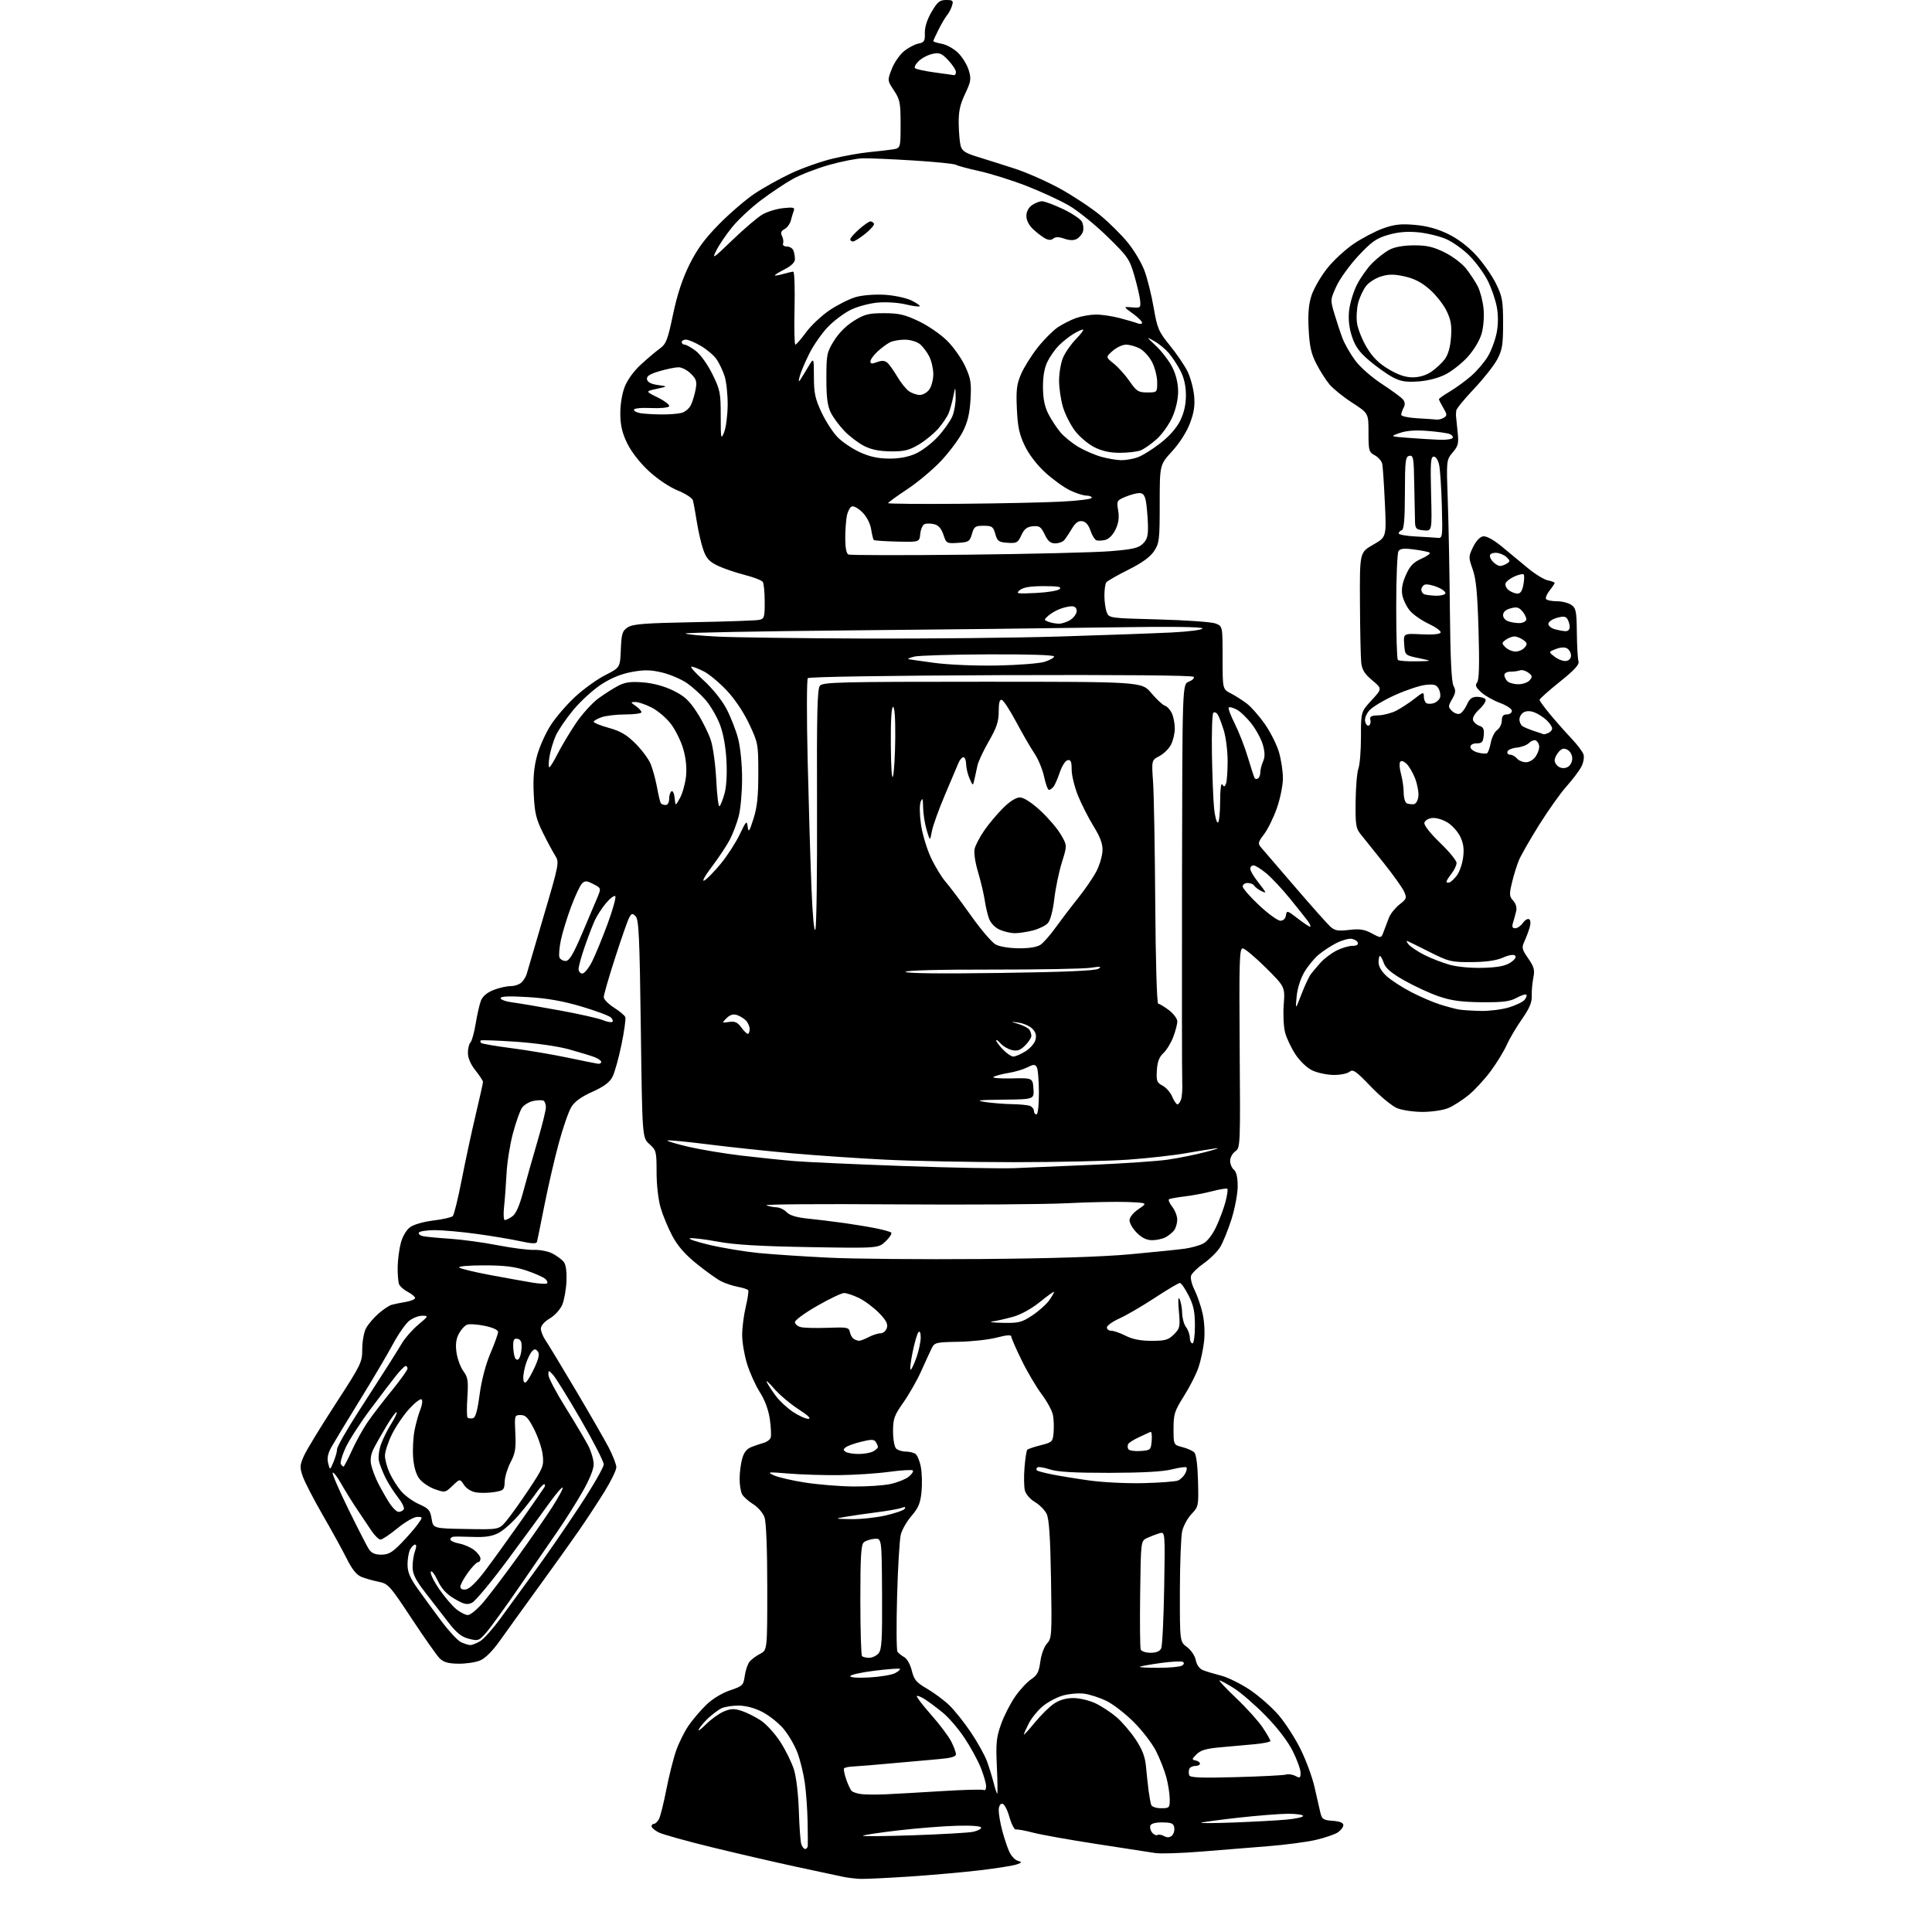 <?xml version="1.0" encoding="UTF-8" standalone="no"?>
<svg 
  version="1.1" 
  xmlns="http://www.w3.org/2000/svg" 
  xmlns:xlink="http://www.w3.org/1999/xlink" 
  xmlns:svg="http://www.w3.org/2000/svg"
  xmlns:rdf="http://www.w3.org/1999/02/22-rdf-syntax-ns#"
  xmlns:cc="http://creativecommons.org/ns#"
  xmlns:dc="http://purl.org/dc/elements/1.1/"
  viewBox="0 0 768 768"
  width="768"
  height="768"
>
<style>svg {background-color: white; }</style>"
<path stroke="none" fill="black" fill-rule="evenodd" d="M342.09,746.89C340.12,746.82 336.93,746.44 335.00,746.03C333.07,745.63 324.75,743.84 316.50,742.07C308.25,740.29 293.19,736.81 283.03,734.33C272.87,731.85 263.31,729.18 261.78,728.39C260.25,727.60 259.00,726.51 259.00,725.97C259.00,725.44 259.43,725.00 259.96,725.00C260.50,725.00 261.39,724.14 261.96,723.08C262.52,722.03 263.84,716.74 264.89,711.33C265.94,705.92 267.70,698.95 268.80,695.83C269.89,692.71 272.15,688.21 273.80,685.83C275.46,683.45 278.62,679.76 280.83,677.62C283.19,675.34 287.04,673.00 290.17,671.95C295.23,670.24 295.53,669.94 296.06,666.16C296.36,663.97 297.23,661.43 297.98,660.52C298.74,659.61 300.62,658.21 302.18,657.41C305.00,655.95 305.00,655.95 305.00,631.12C305.00,615.81 304.58,605.10 303.91,603.18C303.30,601.43 301.31,599.12 299.40,597.94C297.52,596.77 295.53,594.99 294.99,593.98C294.44,592.96 294.00,590.19 294.01,587.82C294.01,585.44 294.47,581.86 295.02,579.87C295.73,577.32 296.85,575.92 298.77,575.18C300.27,574.61 302.47,573.86 303.66,573.53C304.84,573.20 306.05,572.30 306.34,571.55C306.63,570.79 306.50,567.52 306.04,564.28C305.50,560.48 304.10,556.65 302.07,553.45C300.34,550.73 298.04,545.64 296.96,542.14C295.88,538.65 295.01,533.47 295.02,530.64C295.02,527.82 295.66,522.81 296.44,519.53C297.21,516.24 297.66,513.25 297.43,512.89C297.21,512.53 295.35,511.91 293.30,511.53C291.25,511.14 288.21,510.13 286.55,509.27C284.89,508.41 280.55,505.30 276.90,502.35C272.28,498.62 269.36,495.26 267.23,491.25C265.56,488.09 263.47,483.06 262.60,480.07C261.68,476.94 261.00,470.97 261.00,465.98C261.00,457.74 260.87,457.21 258.16,454.80C255.31,452.26 255.31,452.26 254.74,409.00C254.26,372.58 253.94,365.51 252.68,364.25C251.37,362.94 251.07,363.01 250.07,364.86C249.46,366.02 246.94,373.21 244.48,380.86C242.01,388.50 240.00,395.48 240.00,396.37C240.00,397.25 241.82,399.12 244.05,400.53C246.27,401.94 248.31,403.64 248.57,404.32C248.83,405.00 248.14,409.94 247.04,415.29C245.94,420.64 244.33,426.40 243.46,428.08C242.32,430.27 240.06,431.95 235.45,434.02C231.04,436.00 228.42,437.90 227.09,440.09C226.02,441.85 223.79,448.28 222.13,454.39C220.47,460.50 217.91,471.57 216.44,479.00C214.97,486.43 213.63,493.01 213.46,493.64C213.23,494.48 211.46,494.41 206.82,493.40C203.35,492.64 195.58,491.33 189.56,490.51C183.55,489.68 176.04,489.00 172.87,489.00C169.71,489.00 166.85,489.44 166.52,489.97C166.19,490.50 166.95,491.15 168.21,491.41C169.47,491.66 174.32,492.12 179.00,492.43C183.68,492.74 192.14,493.90 197.81,495.00C203.49,496.11 210.01,496.94 212.32,496.85C214.62,496.77 217.89,497.41 219.58,498.28C221.26,499.15 223.27,500.62 224.03,501.54C224.94,502.63 225.33,505.26 225.18,509.21C225.05,512.51 224.30,516.74 223.52,518.61C222.71,520.53 220.56,522.92 218.55,524.10C216.42,525.36 215.00,526.98 215.00,528.14C215.00,529.21 215.83,531.30 216.85,532.79C217.87,534.28 223.24,543.15 228.79,552.50C234.33,561.85 240.25,572.13 241.94,575.35C243.62,578.57 245.00,582.13 245.00,583.27C245.00,584.40 242.89,588.74 240.31,592.92C237.73,597.09 233.13,604.10 230.08,608.50C227.04,612.90 219.80,623.02 214.00,631.00C208.21,638.98 201.36,648.47 198.78,652.11C195.79,656.33 192.92,659.20 190.83,660.07C189.02,660.82 185.14,661.39 182.19,661.35C178.18,661.29 176.31,660.75 174.77,659.22C173.64,658.08 168.61,650.95 163.61,643.36C154.97,630.27 154.29,629.52 150.50,628.77C148.30,628.33 145.24,627.47 143.69,626.84C141.74,626.05 139.95,623.85 137.84,619.60C136.16,616.25 131.85,608.40 128.25,602.18C124.66,595.95 121.10,589.06 120.34,586.86C119.11,583.28 119.16,582.44 120.84,578.68C121.87,576.38 127.51,567.13 133.36,558.12C143.56,542.43 144.00,541.52 144.00,536.32C144.00,533.34 144.65,529.64 145.45,528.10C146.25,526.56 148.47,523.92 150.38,522.24C152.30,520.55 154.69,518.95 155.68,518.68C156.68,518.40 159.19,517.89 161.25,517.54C163.31,517.19 165.00,516.49 165.00,515.98C165.00,515.47 163.70,514.38 162.12,513.56C160.54,512.74 158.96,511.35 158.62,510.46C158.28,509.56 158.04,506.51 158.08,503.67C158.12,500.83 158.69,496.52 159.33,494.09C160.02,491.51 161.54,488.92 163.00,487.84C164.44,486.77 168.37,485.64 172.27,485.17C176.00,484.72 179.47,483.93 179.98,483.42C180.49,482.91 182.09,476.42 183.53,469.00C184.98,461.57 187.47,449.96 189.08,443.19C190.69,436.41 192.00,430.51 192.00,430.07C192.00,429.63 190.65,427.58 189.00,425.50C187.09,423.10 186.00,420.57 186.00,418.56C186.00,416.82 186.46,414.94 187.02,414.38C187.58,413.82 188.51,410.47 189.09,406.93C189.67,403.39 190.60,399.29 191.16,397.82C191.82,396.09 193.57,394.59 196.11,393.57C198.27,392.71 201.35,392.00 202.95,392.00C204.55,392.00 206.53,391.32 207.36,390.49C208.19,389.67 209.08,388.20 209.35,387.24C209.61,386.28 212.66,375.90 216.12,364.16C222.24,343.41 222.36,342.75 220.72,340.16C219.79,338.70 217.58,334.58 215.81,331.02C213.10,325.56 212.53,323.13 212.17,315.69C211.86,309.28 212.23,305.05 213.49,300.39C214.45,296.84 216.91,291.37 218.95,288.22C220.99,285.07 225.37,279.99 228.69,276.93C232.01,273.87 237.38,270.01 240.61,268.37C246.50,265.37 246.50,265.37 246.79,258.18C247.05,251.82 247.37,250.80 249.54,249.38C251.57,248.05 256.14,247.70 275.75,247.33C288.81,247.09 300.51,246.68 301.75,246.42C303.82,246.00 304.00,245.41 303.98,239.23C303.98,235.53 303.64,231.98 303.23,231.34C302.83,230.70 299.57,229.44 296.00,228.53C292.42,227.62 287.61,225.97 285.31,224.88C282.00,223.30 280.80,222.00 279.62,218.69C278.79,216.39 277.62,211.35 277.01,207.50C276.41,203.65 275.69,199.76 275.42,198.85C275.15,197.95 272.42,196.18 269.34,194.94C266.09,193.62 261.32,190.41 257.92,187.26C254.41,184.02 250.99,179.63 249.36,176.30C247.35,172.19 246.63,169.16 246.58,164.62C246.54,160.99 247.24,156.61 248.30,153.84C249.40,151.00 251.95,147.49 254.84,144.84C257.45,142.45 260.83,139.60 262.36,138.50C264.79,136.75 265.44,135.05 267.54,125.00C269.19,117.12 271.24,110.90 274.03,105.25C277.07,99.09 280.06,95.00 285.80,89.15C290.04,84.84 296.37,79.39 299.88,77.03C303.39,74.67 309.96,71.01 314.49,68.89C319.01,66.77 326.47,64.14 331.05,63.05C335.64,61.95 342.11,60.80 345.44,60.48C348.78,60.16 352.96,59.68 354.75,59.41C358.00,58.91 358.00,58.91 358.00,49.43C358.00,40.87 357.75,39.57 355.37,35.98C352.74,32.01 352.74,31.98 354.44,27.53C355.38,25.07 357.52,21.90 359.21,20.48C360.90,19.06 363.51,17.65 365.01,17.35C367.41,16.87 367.73,16.36 367.64,13.13C367.58,10.78 368.55,7.75 370.31,4.73C372.65,0.74 373.56,0.00 376.11,0.00C378.78,0.00 379.06,0.26 378.45,2.25C378.07,3.49 377.19,5.17 376.50,6.00C375.80,6.83 374.28,9.39 373.12,11.71C371.95,14.03 371.00,16.11 371.00,16.35C371.00,16.58 372.56,17.07 374.46,17.43C376.36,17.78 379.28,19.43 380.94,21.09C382.59,22.75 384.47,25.83 385.10,27.94C386.13,31.37 385.97,32.37 383.63,37.33C381.60,41.62 381.02,44.31 381.10,49.19C381.15,52.66 381.50,56.62 381.88,58.00C382.42,60.00 383.76,60.87 388.53,62.33C391.81,63.34 398.46,65.44 403.31,67.01C408.15,68.57 416.36,72.21 421.55,75.08C426.73,77.95 433.86,82.68 437.38,85.58C440.89,88.48 445.82,93.37 448.32,96.44C450.82,99.50 453.80,104.52 454.94,107.58C456.09,110.64 457.73,117.23 458.59,122.22C460.04,130.62 460.53,131.77 465.10,137.40C467.82,140.76 470.97,145.39 472.09,147.71C473.22,150.02 474.37,154.29 474.67,157.21C475.06,161.18 474.66,163.93 473.03,168.25C471.72,171.71 468.90,176.14 465.93,179.39C461.00,184.78 461.00,184.78 461.00,200.24C461.00,214.62 460.84,215.94 458.75,219.10C457.20,221.43 453.97,223.76 448.50,226.50C444.10,228.70 440.17,230.95 439.77,231.50C439.36,232.05 439.02,234.38 439.02,236.68C439.01,238.99 439.42,241.96 439.92,243.30C440.84,245.72 440.84,245.72 460.67,246.24C471.58,246.53 481.74,247.25 483.25,247.86C486.00,248.95 486.00,248.95 486.00,261.45C486.00,273.95 486.00,273.95 489.25,275.62C491.04,276.54 493.90,278.36 495.62,279.67C497.33,280.97 500.54,284.61 502.76,287.77C504.97,290.92 507.50,295.94 508.39,298.93C509.27,301.92 509.99,306.64 509.98,309.43C509.97,312.22 508.88,317.56 507.56,321.30C506.24,325.05 503.95,329.69 502.48,331.62C500.11,334.72 499.97,335.32 501.24,336.81C502.04,337.74 508.11,344.80 514.73,352.50C521.35,360.20 527.71,367.35 528.87,368.39C530.60,369.95 531.90,370.17 536.28,369.66C540.51,369.16 542.35,369.44 545.31,371.03C549.04,373.03 549.04,373.03 550.05,370.26C550.60,368.74 551.55,366.25 552.16,364.72C552.77,363.19 554.65,360.86 556.33,359.54C559.17,357.32 559.30,356.95 558.13,354.38C557.44,352.86 553.86,347.84 550.19,343.23C546.51,338.61 542.43,333.53 541.13,331.93C538.96,329.27 538.78,328.17 538.88,318.60C538.94,312.86 539.44,306.97 539.99,305.52C540.55,304.06 541.00,298.39 541.00,292.91C541.00,282.96 541.00,282.96 545.23,278.36C549.47,273.77 549.47,273.77 545.48,270.43C542.39,267.83 541.41,266.23 541.10,263.29C540.88,261.21 540.66,250.52 540.60,239.54C540.50,219.59 540.50,219.59 545.82,216.55C551.14,213.51 551.14,213.51 550.51,200.01C550.17,192.58 549.70,185.57 549.47,184.43C549.24,183.30 547.92,181.76 546.53,181.01C544.16,179.75 544.00,179.17 544.00,171.97C544.00,164.28 544.00,164.28 537.58,160.12C534.04,157.84 529.97,154.56 528.52,152.84C527.07,151.12 524.71,147.42 523.27,144.61C521.21,140.60 520.55,137.64 520.21,130.86C519.89,124.59 520.21,120.89 521.38,117.36C522.27,114.69 525.01,109.94 527.47,106.81C529.93,103.68 534.70,99.24 538.09,96.94C541.47,94.65 546.77,91.87 549.87,90.77C554.36,89.18 556.92,88.91 562.50,89.40C567.29,89.83 571.45,90.97 575.67,93.03C579.58,94.94 583.68,98.06 586.85,101.53C589.60,104.54 593.13,109.59 594.68,112.75C597.20,117.89 597.50,119.55 597.50,128.50C597.50,137.08 597.17,139.13 595.15,142.91C593.85,145.34 589.69,150.60 585.90,154.61C582.10,158.62 578.95,162.48 578.88,163.20C578.82,163.91 578.76,164.72 578.75,165.00C578.75,165.28 579.03,168.05 579.37,171.17C579.94,176.27 579.74,177.15 577.47,179.86C574.94,182.86 574.94,182.86 575.52,199.18C575.84,208.16 576.22,227.88 576.36,243.00C576.54,261.84 577.00,271.19 577.81,272.68C578.77,274.45 578.66,275.42 577.25,277.89C575.62,280.73 575.61,281.04 577.17,282.60C578.09,283.52 579.50,284.02 580.30,283.71C581.11,283.41 582.38,281.77 583.13,280.08C584.16,277.74 585.14,277.00 587.19,277.00C588.67,277.00 590.17,277.46 590.52,278.03C590.87,278.59 589.77,280.35 588.07,281.93C586.14,283.73 585.21,285.39 585.59,286.37C585.92,287.22 587.07,288.20 588.15,288.55C589.66,289.03 590.04,289.91 589.81,292.34C589.55,294.96 589.08,295.50 587.00,295.50C585.50,295.50 584.50,296.07 584.50,296.93C584.50,297.71 585.81,298.71 587.41,299.14C589.02,299.56 590.69,299.69 591.13,299.42C591.56,299.15 592.23,297.26 592.61,295.21C592.99,293.17 594.14,290.91 595.15,290.19C596.17,289.47 597.00,287.79 597.00,286.44C597.00,284.67 597.55,284.00 599.00,284.00C600.10,284.00 601.00,283.36 601.00,282.58C601.00,281.80 598.86,280.38 596.25,279.42C593.64,278.46 590.27,276.54 588.77,275.17C586.64,273.22 586.29,272.36 587.17,271.30C587.97,270.33 588.14,264.28 587.74,250.61C587.31,235.81 586.77,230.12 585.42,226.32C583.72,221.53 583.73,221.23 585.58,217.43C586.76,215.02 588.31,213.38 589.59,213.20C590.88,213.02 593.68,214.55 596.92,217.20C599.80,219.57 604.48,223.44 607.33,225.82C610.17,228.19 613.74,230.38 615.25,230.69C616.76,231.00 618.00,231.46 618.00,231.72C618.00,231.97 617.11,233.32 616.01,234.71C614.92,236.10 614.27,237.63 614.57,238.12C614.87,238.60 616.79,239.00 618.84,239.00C620.88,239.00 623.49,239.66 624.64,240.46C626.48,241.75 626.73,242.99 626.82,251.55C626.88,256.85 627.17,261.96 627.47,262.91C627.87,264.17 625.87,266.35 620.01,271.05C615.60,274.59 612.00,277.80 612.00,278.20C612.00,278.60 613.91,281.23 616.25,284.04C618.59,286.86 622.38,291.13 624.67,293.55C626.97,295.97 629.13,298.83 629.47,299.92C629.82,301.01 629.44,303.19 628.62,304.76C627.81,306.34 625.16,309.85 622.74,312.56C620.31,315.28 615.38,322.23 611.77,328.00C608.17,333.77 604.57,340.07 603.77,342.00C602.97,343.93 601.74,347.88 601.05,350.80C599.91,355.53 599.96,356.30 601.51,358.01C602.58,359.19 603.04,360.81 602.70,362.21C602.41,363.47 601.85,365.51 601.46,366.75C600.95,368.42 601.17,369.00 602.33,369.00C603.18,369.00 604.55,368.05 605.36,366.89C606.18,365.73 607.29,365.06 607.85,365.41C608.46,365.78 608.53,367.11 608.04,368.76C607.60,370.27 606.67,372.73 605.97,374.23C604.83,376.68 604.98,377.36 607.48,380.97C609.84,384.38 610.15,385.56 609.51,388.74C609.10,390.81 608.82,394.05 608.90,395.94C608.99,398.47 607.96,400.89 604.97,405.16C602.74,408.34 600.04,412.93 598.96,415.35C597.89,417.78 595.04,422.44 592.63,425.71C590.23,428.98 586.25,433.30 583.80,435.31C581.35,437.31 577.71,439.64 575.71,440.48C573.70,441.32 569.11,442.00 565.50,442.00C561.89,442.00 557.30,441.32 555.31,440.49C553.32,439.65 548.61,435.77 544.86,431.85C538.93,425.67 537.82,424.91 536.43,426.06C535.56,426.78 532.69,427.35 530.07,427.31C527.45,427.27 523.67,426.46 521.68,425.52C519.59,424.53 516.76,421.85 515.01,419.21C513.34,416.68 511.48,412.79 510.87,410.56C510.26,408.33 510.01,403.30 510.30,399.39C510.82,392.28 510.82,392.28 503.14,384.64C498.91,380.44 494.79,377.00 493.98,377.00C492.69,377.00 492.54,382.20 492.79,416.62C493.08,455.57 493.05,456.27 491.04,457.68C489.92,458.47 489.00,460.16 489.00,461.43C489.00,462.71 489.68,464.32 490.50,465.00C491.49,465.82 492.00,468.06 492.00,471.57C492.00,474.50 490.88,480.41 489.52,484.70C488.15,488.99 486.13,493.97 485.02,495.77C483.91,497.57 480.98,500.46 478.51,502.20C476.04,503.95 473.77,506.16 473.46,507.13C473.15,508.10 473.76,510.60 474.81,512.69C475.87,514.79 477.30,518.92 477.99,521.87C478.74,525.02 479.01,529.63 478.66,533.01C478.33,536.18 477.32,540.93 476.42,543.57C475.53,546.22 472.93,551.33 470.65,554.94C466.90,560.87 466.50,562.11 466.50,567.93C466.50,574.35 466.50,574.35 470.00,575.25C471.93,575.74 474.05,576.68 474.73,577.34C475.51,578.09 476.06,582.29 476.23,588.70C476.49,598.65 476.44,598.92 473.67,601.82C472.11,603.45 470.44,606.51 469.94,608.64C469.45,610.76 469.04,621.53 469.02,632.56C469.00,652.62 469.00,652.62 471.86,654.74C473.47,655.93 474.99,658.20 475.34,659.94C475.72,661.86 476.81,663.36 478.23,663.93C479.48,664.43 482.71,665.40 485.41,666.09C488.10,666.78 493.28,669.34 496.91,671.78C500.53,674.22 505.67,678.75 508.32,681.85C510.98,684.95 514.92,691.09 517.08,695.50C519.24,699.90 521.72,706.65 522.57,710.50C523.43,714.35 524.46,718.85 524.85,720.50C525.49,723.17 526.02,723.53 529.78,723.81C532.61,724.01 534.00,724.58 534.00,725.53C534.00,726.32 532.98,727.62 531.74,728.44C530.49,729.25 526.56,730.59 522.99,731.41C519.42,732.23 510.88,733.35 504.00,733.90C497.12,734.45 485.11,735.42 477.31,736.05C469.50,736.68 461.40,736.94 459.31,736.62C457.21,736.30 446.73,734.69 436.00,733.03C425.27,731.38 413.90,729.35 410.73,728.52C407.55,727.69 404.46,727.12 403.85,727.26C403.24,727.39 402.07,725.14 401.24,722.25C400.37,719.20 399.17,717.00 398.37,717.00C397.54,717.00 397.00,718.08 397.01,719.75C397.02,721.26 397.65,724.85 398.41,727.71C399.17,730.58 400.41,734.30 401.15,735.97C401.89,737.65 403.39,739.31 404.48,739.65C406.37,740.25 406.35,740.33 404.15,741.14C402.87,741.61 396.35,742.65 389.66,743.45C382.97,744.25 370.34,745.37 361.59,745.95C352.85,746.53 344.07,746.95 342.09,746.89zM320.07,735.00C320.58,735.00 321.05,734.44 321.10,733.75C321.16,733.06 321.13,728.67 321.03,724.00C320.94,719.33 320.45,712.50 319.95,708.83C319.44,705.16 318.12,699.72 317.01,696.75C315.89,693.77 313.36,689.45 311.38,687.13C309.40,684.81 305.59,681.81 302.92,680.46C299.86,678.91 296.37,678.00 293.47,678.00C290.94,678.00 287.89,678.50 286.68,679.12C285.48,679.74 283.22,681.43 281.66,682.87C280.10,684.32 278.37,686.35 277.80,687.40C277.23,688.44 278.46,687.60 280.53,685.54C282.60,683.47 285.84,681.13 287.73,680.34C290.53,679.17 291.85,679.13 294.84,680.11C296.85,680.77 300.27,682.48 302.43,683.91C304.59,685.33 308.09,689.17 310.19,692.43C312.30,695.69 314.74,700.64 315.61,703.43C316.53,706.36 317.35,713.27 317.55,719.80C317.74,726.02 318.18,731.98 318.52,733.05C318.86,734.12 319.55,735.00 320.07,735.00zM465.79,729.76C466.51,729.16 466.96,727.74 466.80,726.59C466.55,724.85 465.77,724.49 462.15,724.44C459.41,724.40 457.61,724.86 457.29,725.70C457.01,726.43 457.33,727.69 458.00,728.50C458.68,729.31 459.62,729.73 460.11,729.43C460.59,729.14 461.77,729.33 462.73,729.87C463.90,730.52 464.91,730.49 465.79,729.76zM363.00,729.55C374.27,729.17 384.98,728.55 386.80,728.18C388.61,727.80 390.06,727.05 390.02,726.50C389.97,725.89 386.17,725.60 380.22,725.77C374.87,725.92 364.43,726.75 357.00,727.62C349.57,728.49 343.27,729.44 343.00,729.73C342.73,730.02 351.73,729.94 363.00,729.55zM490.50,724.47C498.20,724.18 507.54,723.67 511.25,723.34C514.96,723.01 518.00,722.35 518.00,721.87C518.00,721.39 515.36,721.00 512.14,721.00C508.92,721.00 500.03,721.70 492.39,722.55C484.75,723.41 478.05,724.31 477.50,724.55C476.95,724.80 482.80,724.76 490.50,724.47zM461.57,718.80C464.85,718.80 465.00,718.64 464.99,715.15C464.98,713.14 464.37,709.25 463.64,706.50C462.90,703.75 461.05,699.04 459.52,696.03C457.99,693.02 453.99,687.82 450.62,684.47C447.25,681.12 442.35,677.35 439.73,676.09C437.11,674.83 433.18,673.56 430.99,673.27C428.80,672.98 425.03,673.29 422.61,673.97C420.19,674.65 416.58,676.55 414.58,678.20C412.58,679.85 410.06,682.93 408.97,685.06C407.89,687.18 407.00,689.18 407.00,689.50C407.00,689.82 408.94,687.70 411.31,684.79C413.68,681.88 417.12,678.49 418.96,677.25C421.15,675.77 423.79,675.00 426.66,675.00C429.06,675.00 432.99,675.93 435.40,677.06C437.80,678.19 441.58,680.66 443.78,682.54C445.99,684.43 449.43,688.44 451.43,691.45C454.10,695.48 455.19,698.34 455.55,702.22C455.81,705.12 456.28,709.47 456.59,711.88C456.91,714.29 457.38,716.83 457.65,717.53C457.92,718.23 459.68,718.80 461.57,718.80zM352.00,713.27C355.57,713.11 365.63,712.54 374.35,712.00C383.07,711.45 390.61,711.26 391.10,711.56C391.60,711.87 392.00,711.21 392.00,710.10C392.00,708.98 391.07,705.70 389.92,702.81C388.78,699.91 385.86,694.55 383.43,690.90C381.00,687.24 377.10,682.69 374.76,680.79C372.42,678.89 369.25,676.52 367.72,675.53C366.19,674.54 364.72,673.94 364.46,674.21C364.20,674.47 366.73,677.79 370.09,681.59C373.45,685.39 377.05,690.17 378.10,692.21C379.14,694.25 380.00,696.55 380.00,697.32C380.00,698.33 378.00,698.88 372.75,699.32C368.76,699.65 360.32,700.40 354.00,700.99C347.68,701.58 341.02,702.12 339.21,702.20C337.40,702.27 335.73,702.62 335.51,702.98C335.29,703.34 335.68,705.30 336.39,707.35C337.09,709.39 338.08,711.47 338.58,711.96C339.09,712.45 340.85,713.00 342.50,713.20C344.15,713.39 348.43,713.42 352.00,713.27zM396.42,713.00C396.61,713.00 396.54,708.16 396.27,702.25C395.84,693.02 396.07,690.65 397.90,685.50C399.06,682.20 401.58,677.25 403.48,674.50C405.38,671.75 408.27,668.62 409.90,667.54C412.32,665.94 413.00,664.63 413.54,660.54C413.92,657.68 415.07,654.56 416.20,653.33C418.09,651.27 418.17,650.03 417.80,627.83C417.51,610.85 417.03,603.75 416.04,601.76C415.30,600.25 413.19,598.13 411.37,597.06C409.50,595.95 407.78,593.96 407.40,592.47C407.04,591.02 406.97,586.92 407.26,583.36C407.54,579.80 408.05,576.62 408.37,576.29C408.70,575.97 411.11,575.16 413.73,574.49C418.29,573.34 418.51,573.12 418.82,569.44C419.00,567.32 418.89,564.20 418.57,562.51C418.25,560.82 416.24,557.10 414.10,554.26C411.96,551.41 408.36,545.32 406.11,540.71C403.85,536.11 402.00,531.86 402.00,531.27C402.00,530.55 400.10,530.69 396.25,531.70C393.09,532.53 386.24,533.29 381.02,533.38C372.02,533.54 371.49,533.67 370.33,536.03C369.66,537.39 367.81,541.42 366.21,545.00C364.62,548.58 361.44,554.16 359.16,557.42C355.47,562.66 355.00,563.97 355.00,568.97C355.00,572.06 355.54,575.14 356.20,575.80C356.86,576.46 358.55,577.01 359.95,577.02C361.35,577.02 363.11,577.42 363.86,577.89C364.61,578.37 365.59,580.72 366.05,583.13C366.50,585.53 366.62,590.01 366.31,593.08C365.86,597.54 365.07,599.46 362.35,602.58C360.49,604.74 358.56,608.08 358.08,610.00C357.59,611.92 356.93,622.95 356.61,634.50C356.29,646.05 356.35,655.99 356.76,656.59C357.17,657.18 358.38,658.15 359.45,658.74C360.55,659.34 361.86,661.67 362.45,664.09C363.35,667.75 364.23,668.80 368.50,671.28C371.25,672.87 375.22,675.82 377.33,677.84C379.43,679.85 383.31,684.72 385.96,688.66C388.60,692.59 391.48,697.77 392.35,700.16C393.22,702.55 394.41,706.41 395.00,708.75C395.59,711.09 396.23,713.00 396.42,713.00zM491.35,706.44C501.33,706.17 510.27,705.71 511.21,705.42C512.15,705.13 513.84,705.38 514.96,705.98C516.75,706.93 517.00,706.78 517.00,704.69C517.00,703.39 515.60,699.52 513.89,696.09C511.95,692.22 507.89,686.91 503.14,682.05C498.94,677.75 493.27,672.83 490.55,671.12C487.83,669.40 485.25,668.00 484.80,668.00C484.36,668.00 487.36,671.20 491.47,675.10C495.58,679.01 500.31,684.26 501.97,686.77C503.64,689.29 505.00,691.66 505.00,692.05C505.00,692.45 502.19,693.03 498.75,693.35C495.31,693.67 489.19,694.22 485.14,694.58C479.54,695.07 477.26,695.74 475.65,697.35C473.73,699.27 473.69,699.51 475.26,699.81C476.22,700.00 477.00,700.56 477.00,701.07C477.00,701.58 476.14,702.00 475.08,702.00C474.03,702.00 472.97,702.56 472.73,703.25C472.49,703.94 472.50,705.05 472.74,705.72C473.08,706.64 477.60,706.82 491.35,706.44zM345.75,666.80C350.01,666.55 354.55,665.78 355.84,665.09C357.12,664.40 357.97,663.64 357.73,663.39C357.48,663.15 352.95,663.48 347.64,664.14C342.34,664.79 338.00,665.76 338.00,666.29C338.00,666.87 341.11,667.08 345.75,666.80zM460.58,662.98C464.94,662.98 469.11,662.58 469.86,662.11C470.71,661.57 470.83,661.02 470.20,660.62C469.64,660.28 465.65,660.48 461.34,661.08C457.03,661.68 453.31,662.36 453.08,662.59C452.85,662.81 456.23,662.99 460.58,662.98zM345.51,659.00C346.71,659.00 348.38,658.21 349.22,657.25C350.51,655.78 350.74,651.97 350.63,633.50C350.50,611.50 350.50,611.50 347.66,611.70C346.10,611.81 344.19,612.43 343.41,613.07C342.28,614.02 342.00,618.48 342.00,635.96C342.00,647.90 342.30,657.97 342.67,658.33C343.03,658.70 344.31,659.00 345.51,659.00zM457.36,657.00C459.65,657.00 461.05,656.42 461.59,655.25C462.04,654.29 462.57,643.45 462.78,631.16C463.17,608.81 463.17,608.81 460.83,609.51C459.55,609.90 457.38,610.74 456.00,611.37C453.50,612.53 453.50,612.53 453.23,633.49C453.08,645.02 453.18,655.02 453.45,655.72C453.72,656.43 455.48,657.00 457.36,657.00zM186.85,653.93C187.59,653.97 189.39,653.29 190.85,652.41C192.31,651.54 196.01,647.38 199.07,643.16C202.13,638.95 208.28,630.52 212.72,624.43C217.17,618.34 225.13,606.80 230.40,598.77C235.68,590.75 240.00,583.26 240.00,582.12C240.00,580.99 235.88,572.96 230.85,564.28C225.82,555.60 220.87,547.61 219.85,546.53C218.01,544.57 218.00,544.57 218.00,546.56C218.00,547.67 221.10,553.55 224.90,559.63C228.69,565.71 232.74,572.54 233.90,574.80C235.05,577.07 236.00,580.36 236.00,582.11C236.00,584.08 234.24,588.36 231.39,593.30C228.85,597.70 224.56,604.49 221.85,608.40C219.15,612.30 212.35,622.17 206.76,630.32C201.17,638.47 195.17,646.78 193.44,648.78C190.44,652.26 190.12,652.38 186.45,651.46C183.52,650.73 181.57,649.19 178.30,645.00C175.93,641.98 171.75,636.58 169.01,633.00C165.11,627.92 164.02,625.69 164.01,622.82C164.00,620.79 164.44,617.98 164.98,616.57C165.57,614.99 165.59,614.00 165.01,614.00C164.49,614.00 163.60,614.87 163.04,615.93C162.47,617.00 162.00,619.67 162.00,621.87C162.00,624.98 162.95,627.21 166.25,631.84C168.59,635.12 172.84,640.92 175.70,644.73C178.57,648.54 181.94,652.15 183.20,652.76C184.47,653.37 186.11,653.90 186.85,653.93zM186.00,642.00C187.01,642.00 189.84,639.64 192.27,636.75C194.71,633.86 200.76,625.88 205.72,619.00C210.68,612.12 216.86,603.21 219.46,599.18C222.06,595.15 223.95,591.62 223.66,591.33C223.37,591.04 220.97,593.84 218.32,597.55C215.67,601.27 208.20,611.45 201.73,620.18C195.26,628.91 188.90,636.55 187.60,637.14C185.64,638.03 184.45,637.76 180.70,635.57C177.44,633.66 175.56,631.60 173.94,628.21C172.71,625.62 171.50,624.10 171.24,624.83C170.99,625.56 172.47,628.62 174.53,631.61C176.60,634.61 179.61,638.18 181.22,639.53C182.83,640.89 184.98,642.00 186.00,642.00zM185.23,631.82C186.62,631.62 189.45,628.86 192.75,624.50C195.66,620.65 201.99,611.88 206.83,605.00C211.67,598.12 215.96,591.94 216.37,591.25C216.78,590.56 216.75,590.00 216.31,590.01C215.86,590.01 214.49,591.50 213.26,593.31C212.02,595.12 208.93,599.05 206.39,602.05C203.85,605.05 200.18,608.33 198.24,609.35C195.66,610.70 192.96,611.13 188.11,610.95C184.47,610.82 180.94,610.78 180.25,610.86C179.56,610.94 179.00,611.43 179.00,611.95C179.00,612.48 180.58,613.21 182.51,613.57C184.44,613.93 187.14,615.11 188.51,616.19C189.88,617.26 191.00,618.79 191.00,619.57C191.00,620.36 190.55,621.00 190.01,621.00C189.46,621.00 187.66,622.87 186.01,625.15C184.35,627.43 183.00,629.94 183.00,630.72C183.00,631.62 183.82,632.02 185.23,631.82zM151.56,618.00C154.42,618.00 155.90,617.15 159.53,613.42C161.98,610.90 164.91,607.52 166.06,605.92C168.14,603.00 168.14,603.00 165.81,603.00C164.53,603.00 161.02,605.02 158.00,607.50C154.98,609.98 151.96,612.00 151.27,612.00C150.59,612.00 149.01,610.49 147.76,608.65C146.52,606.81 143.87,602.87 141.89,599.90C139.90,596.93 137.05,592.33 135.55,589.67C134.05,587.02 132.56,585.10 132.25,585.42C131.93,585.74 134.70,592.19 138.40,599.75C142.11,607.31 145.79,614.51 146.59,615.75C147.65,617.38 149.01,618.00 151.56,618.00zM185.25,607.80C198.32,608.04 198.32,608.04 201.13,604.77C202.67,602.97 206.71,597.34 210.10,592.25C215.90,583.55 216.23,582.73 215.74,578.41C215.46,575.89 213.92,571.27 212.33,568.16C209.99,563.59 208.96,562.50 206.97,562.50C204.54,562.50 204.51,562.61 204.85,569.75C205.15,575.75 204.82,577.72 202.97,581.25C201.74,583.59 200.68,587.07 200.62,588.98C200.51,592.24 200.24,592.51 196.50,593.12C194.30,593.48 191.05,593.55 189.28,593.26C187.35,592.95 185.42,591.76 184.44,590.27C182.82,587.80 182.82,587.80 179.89,590.61C177.01,593.37 176.87,593.39 172.82,591.96C170.54,591.16 167.77,589.27 166.66,587.76C165.35,586.01 164.48,582.96 164.22,579.26C163.99,576.09 164.26,571.25 164.80,568.50C165.35,565.75 166.39,562.05 167.11,560.29C167.82,558.52 168.05,556.72 167.61,556.29C167.16,555.85 164.94,557.56 162.65,560.07C160.37,562.58 157.26,567.17 155.75,570.26C154.24,573.35 153.01,577.14 153.02,578.69C153.03,580.23 153.86,583.30 154.87,585.50C155.87,587.70 157.92,590.96 159.42,592.74C160.93,594.52 164.14,596.85 166.56,597.92C170.41,599.63 171.03,600.35 171.57,603.72C172.19,607.57 172.19,607.57 185.25,607.80zM338.30,603.88C342.04,603.95 348.23,603.29 352.04,602.42C355.86,601.55 359.28,600.35 359.65,599.75C360.10,599.02 359.69,598.91 358.41,599.40C357.36,599.81 352.90,600.60 348.50,601.16C344.10,601.72 338.48,602.54 336.00,602.97C331.63,603.74 331.69,603.77 338.30,603.88zM158.45,601.00C159.24,601.00 160.17,600.54 160.51,599.98C160.86,599.42 159.82,597.29 158.20,595.23C156.59,593.18 154.37,589.70 153.27,587.50C152.18,585.30 151.00,582.31 150.65,580.86C150.30,579.40 150.65,576.41 151.42,574.22C152.20,572.02 154.03,568.33 155.49,566.02C156.95,563.70 157.94,561.60 157.68,561.35C157.42,561.09 155.65,563.50 153.73,566.69C151.81,569.89 149.48,574.00 148.56,575.82C147.42,578.07 147.09,580.17 147.56,582.32C147.94,584.07 149.16,587.30 150.27,589.50C151.38,591.70 153.36,595.19 154.66,597.25C155.96,599.31 157.67,601.00 158.45,601.00zM339.20,590.90C344.54,590.96 351.17,590.51 353.94,589.92C356.71,589.33 359.99,588.01 361.24,587.01C362.48,586.00 363.21,584.88 362.86,584.53C362.51,584.18 358.24,584.43 353.36,585.09C348.49,585.75 339.55,586.33 333.50,586.39C327.45,586.45 318.45,586.17 313.50,585.76C305.17,585.07 304.73,585.12 307.64,586.47C309.37,587.26 314.99,588.57 320.14,589.36C325.29,590.15 333.87,590.85 339.20,590.90zM454.50,589.57C461.10,589.41 467.30,588.94 468.28,588.53C469.26,588.11 470.53,586.88 471.11,585.80C471.69,584.71 471.92,583.59 471.63,583.30C471.35,583.01 468.72,583.38 465.80,584.11C462.29,585.00 453.92,585.46 441.00,585.48C426.83,585.49 420.34,585.11 417.25,584.09C414.90,583.31 412.69,582.97 412.33,583.34C411.96,583.70 411.89,584.22 412.16,584.49C412.43,584.76 415.09,585.48 418.08,586.08C421.06,586.68 427.77,587.78 433.00,588.51C438.23,589.25 447.90,589.73 454.50,589.57zM132.58,581.14C133.36,579.28 134.00,576.99 134.00,576.03C134.00,575.07 137.89,568.25 142.65,560.89C147.40,553.53 152.72,545.25 154.47,542.50C156.22,539.75 158.66,535.83 159.89,533.78C161.12,531.74 164.01,528.48 166.31,526.55C170.36,523.16 170.41,523.04 167.88,523.02C166.45,523.01 164.10,523.92 162.67,525.04C161.24,526.17 158.34,530.33 156.21,534.29C154.09,538.26 148.21,548.21 143.15,556.41C138.09,564.60 133.00,573.00 131.84,575.06C130.33,577.76 129.94,579.61 130.45,581.66C131.17,584.50 131.17,584.50 132.58,581.14zM136.55,583.00C136.79,583.00 138.29,580.10 139.90,576.56C141.50,573.02 144.29,567.99 146.09,565.37C147.88,562.76 152.20,557.13 155.68,552.86C159.15,548.58 162.00,544.62 162.00,544.04C162.00,543.47 161.66,543.00 161.25,543.00C160.84,543.00 159.15,544.69 157.51,546.75C155.86,548.81 151.21,554.92 147.17,560.31C143.14,565.71 138.71,572.57 137.35,575.55C135.98,578.53 135.15,581.43 135.49,581.99C135.84,582.54 136.31,583.00 136.55,583.00zM341.32,577.98C343.41,577.99 346.00,577.53 347.07,576.96C348.13,576.40 348.99,575.61 348.98,575.21C348.98,574.82 348.60,573.91 348.14,573.20C347.48,572.14 346.37,572.12 342.41,573.09C339.71,573.75 336.92,574.75 336.20,575.31C335.14,576.14 335.14,576.47 336.20,577.15C336.92,577.60 339.22,577.98 341.32,577.98zM453.34,576.80C457.38,576.51 457.51,576.39 457.82,572.64C457.99,570.52 457.77,568.97 457.32,569.20C456.87,569.42 454.84,570.36 452.82,571.29C450.79,572.21 448.85,573.43 448.51,573.98C448.16,574.54 448.17,575.47 448.53,576.05C448.89,576.63 451.05,576.97 453.34,576.80zM187.92,563.78C189.03,563.56 189.76,561.03 190.66,554.31C191.42,548.66 193.06,542.39 194.95,537.97C196.63,534.02 198.00,530.19 198.00,529.47C198.00,528.67 195.87,527.70 192.67,527.04C189.74,526.43 186.58,526.23 185.64,526.59C184.70,526.95 183.23,528.60 182.37,530.25C181.25,532.41 181.01,534.55 181.49,537.79C181.86,540.27 183.09,543.56 184.22,545.08C185.99,547.48 186.21,548.90 185.79,555.41C185.52,559.57 185.55,563.22 185.85,563.52C186.15,563.82 187.08,563.94 187.92,563.78zM321.31,564.00C322.63,564.00 321.29,562.70 317.37,560.16C314.11,558.05 309.73,554.34 307.65,551.91C305.56,549.49 304.30,548.40 304.85,549.50C305.40,550.60 307.02,553.07 308.45,554.98C309.88,556.89 312.91,559.71 315.18,561.23C317.45,562.75 320.20,564.00 321.31,564.00zM209.05,549.47C209.63,549.11 211.17,546.50 212.47,543.67C214.22,539.86 214.56,538.17 213.76,537.21C212.87,536.13 212.46,536.13 211.47,537.20C210.80,537.91 209.75,540.03 209.13,541.90C208.51,543.77 208.00,546.38 208.00,547.71C208.00,549.14 208.43,549.85 209.05,549.47zM362.04,544.47C362.47,544.21 363.53,541.89 364.41,539.32C365.28,536.75 366.00,533.28 366.00,531.62C366.00,529.79 365.64,528.97 365.10,529.55C364.60,530.07 363.54,533.75 362.73,537.73C361.93,541.70 361.62,544.74 362.04,544.47zM206.22,540.18C206.75,539.65 207.25,537.72 207.34,535.90C207.46,533.45 207.04,532.48 205.75,532.21C204.39,531.93 204.00,532.53 204.00,534.84C204.00,536.49 204.28,538.58 204.63,539.49C205.04,540.54 205.61,540.79 206.22,540.18zM474.00,534.00C474.57,534.00 475.00,530.99 475.00,526.97C475.00,521.43 474.46,518.87 472.48,514.97C471.10,512.24 469.54,510.00 469.01,510.00C468.49,510.00 464.01,512.65 459.07,515.90C454.14,519.14 447.82,522.82 445.05,524.08C442.27,525.33 440.00,526.95 440.00,527.68C440.00,528.41 440.80,529.00 441.79,529.00C442.77,529.00 445.34,529.90 447.50,531.00C450.20,532.38 453.40,533.00 457.76,533.00C463.22,533.00 464.44,532.65 466.66,530.44C469.05,528.04 469.18,527.42 468.62,521.19C468.23,516.80 468.34,515.19 468.94,516.50C469.45,517.60 469.89,520.10 469.93,522.06C469.97,524.02 470.66,526.49 471.47,527.56C472.28,528.63 472.95,530.51 472.97,531.75C472.99,532.99 473.45,534.00 474.00,534.00zM341.50,532.98C342.05,532.98 343.79,532.32 345.36,531.49C346.94,530.67 349.05,530.00 350.05,530.00C351.05,530.00 352.17,529.05 352.53,527.90C353.04,526.30 352.28,524.85 349.38,521.88C347.28,519.73 343.72,517.07 341.46,515.98C339.21,514.89 336.55,514.00 335.55,514.00C334.55,514.00 329.75,516.28 324.87,519.08C319.99,521.87 316.00,524.78 316.00,525.56C316.00,526.33 317.05,527.23 318.33,527.55C319.61,527.87 324.43,527.99 329.05,527.82C336.77,527.53 337.47,527.66 337.83,529.50C338.05,530.60 338.74,531.83 339.37,532.23C339.99,532.64 340.95,532.97 341.50,532.98zM398.58,525.85C404.95,525.98 406.12,525.69 410.33,522.91C412.89,521.21 415.90,518.55 417.00,517.00C418.10,515.46 419.00,513.92 419.00,513.58C419.00,513.25 416.52,515.00 413.49,517.46C410.14,520.19 405.93,522.53 402.74,523.43C399.86,524.24 396.15,525.08 394.50,525.30C392.85,525.52 394.69,525.77 398.58,525.85zM217.35,510.21C217.81,509.96 217.59,509.17 216.85,508.46C216.11,507.74 212.70,506.21 209.28,505.07C204.53,503.49 200.52,503.00 192.33,503.00C186.23,503.00 182.01,503.37 182.55,503.87C183.07,504.34 188.68,505.69 195.00,506.87C201.32,508.05 208.75,509.38 211.50,509.84C214.25,510.29 216.88,510.46 217.35,510.21zM390.00,500.48C418.06,500.26 438.28,499.61 449.50,498.57C458.85,497.71 468.52,496.72 471.00,496.37C473.48,496.02 476.73,495.12 478.23,494.36C479.89,493.51 481.92,490.92 483.42,487.74C484.78,484.86 486.45,480.38 487.14,477.78C487.83,475.19 488.17,472.84 487.90,472.57C487.63,472.30 485.01,472.71 482.07,473.48C479.13,474.26 474.21,475.20 471.12,475.57C468.03,475.94 465.15,476.45 464.73,476.69C464.31,476.94 464.87,478.29 465.98,479.70C467.09,481.12 467.99,483.45 467.97,484.88C467.95,486.32 467.39,488.21 466.72,489.09C466.05,489.96 464.52,491.20 463.32,491.84C462.11,492.48 459.72,493.00 457.99,493.00C455.85,493.00 453.91,492.07 451.92,490.08C450.32,488.47 449.00,486.24 449.00,485.11C449.00,483.89 450.44,482.09 452.61,480.62C456.22,478.17 456.22,478.17 448.36,477.82C444.04,477.64 433.07,477.85 424.00,478.31C414.93,478.76 383.92,478.96 355.11,478.75C326.29,478.54 303.57,478.71 304.61,479.12C305.65,479.53 307.49,479.89 308.71,479.93C309.93,479.97 311.73,480.84 312.71,481.87C313.92,483.13 316.61,483.95 321.00,484.40C324.57,484.76 330.88,485.52 335.00,486.10C339.12,486.67 344.98,487.63 348.00,488.23C351.02,488.83 353.84,489.61 354.26,489.97C354.67,490.32 353.70,491.87 352.09,493.41C349.17,496.21 349.17,496.21 321.83,495.75C301.99,495.41 291.97,494.81 285.26,493.56C280.17,492.62 275.22,492.02 274.26,492.23C273.29,492.44 276.77,493.62 282.00,494.86C287.23,496.09 296.00,497.54 301.50,498.09C307.00,498.63 319.60,499.47 329.50,499.95C339.40,500.43 366.62,500.67 390.00,500.48zM200.68,485.00C201.16,485.00 202.50,484.34 203.66,483.52C205.08,482.53 206.49,479.33 207.98,473.77C209.19,469.22 211.72,460.28 213.59,453.91C215.47,447.54 217.00,441.37 217.00,440.22C217.00,439.06 216.60,437.87 216.10,437.56C215.61,437.26 213.78,437.29 212.03,437.64C210.29,437.99 208.22,439.26 207.44,440.45C206.65,441.65 205.06,446.20 203.89,450.56C202.72,454.93 201.58,462.10 201.36,466.50C201.13,470.90 200.69,476.86 200.37,479.75C200.06,482.64 200.20,485.00 200.68,485.00zM403.50,464.35C409.00,464.12 423.18,463.51 435.00,463.00C446.82,462.48 459.88,461.59 464.00,461.01C468.12,460.43 474.88,459.08 479.00,458.01C483.12,456.94 485.15,456.24 483.50,456.45C481.85,456.66 476.48,457.53 471.57,458.39C466.65,459.26 456.30,460.42 448.57,460.97C440.83,461.53 420.32,461.98 403.00,461.98C385.68,461.97 362.73,461.53 352.00,460.99C341.27,460.46 324.62,459.32 315.00,458.47C305.38,457.62 290.36,456.02 281.62,454.92C272.89,453.82 265.55,453.12 265.31,453.36C265.06,453.60 268.83,454.73 273.68,455.87C278.53,457.00 288.12,458.59 295.00,459.40C301.88,460.21 311.32,461.19 316.00,461.57C320.68,461.95 340.02,462.83 359.00,463.51C377.98,464.20 398.00,464.58 403.50,464.35zM412.00,443.00C412.59,443.00 412.99,439.43 412.98,434.25C412.98,429.44 412.59,424.90 412.12,424.16C411.41,423.04 410.78,423.06 408.38,424.29C406.80,425.10 403.48,426.09 401.00,426.49C398.52,426.90 395.82,427.59 395.00,428.04C394.14,428.51 397.15,428.78 402.00,428.68C410.50,428.50 410.50,428.50 410.81,432.75C411.11,437.00 411.11,437.00 398.81,437.13C388.98,437.24 387.51,437.42 391.50,438.05C394.25,438.47 399.05,438.86 402.17,438.91C405.29,438.96 408.55,439.27 409.42,439.61C410.29,439.94 411.00,440.84 411.00,441.61C411.00,442.37 411.45,443.00 412.00,443.00zM468.05,439.00C468.50,439.00 469.16,438.07 469.52,436.94C469.88,435.80 470.08,432.77 469.96,430.19C469.84,427.61 469.80,390.95 469.87,348.73C470.00,271.95 470.00,271.95 472.56,270.98C473.97,270.44 474.86,269.58 474.53,269.05C474.17,268.46 445.24,268.21 397.94,268.38C353.43,268.55 321.60,269.04 321.12,269.58C320.68,270.09 320.64,284.68 321.05,302.00C321.46,319.32 322.13,342.05 322.55,352.49C323.01,364.08 323.62,370.71 324.13,369.49C324.58,368.40 324.87,346.50 324.78,320.83C324.65,283.55 324.88,273.85 325.93,272.58C327.10,271.17 334.00,271.00 390.57,271.00C453.90,271.00 453.90,271.00 457.66,275.50C459.73,277.97 462.16,280.23 463.06,280.52C463.96,280.80 465.21,282.18 465.85,283.57C466.48,284.96 467.00,287.67 467.00,289.60C467.00,291.52 466.32,294.42 465.48,296.03C464.65,297.65 462.57,299.69 460.86,300.57C457.76,302.18 457.76,302.18 458.36,310.84C458.70,315.60 459.09,337.39 459.23,359.25C459.38,382.21 459.88,399.00 460.40,399.00C460.90,399.00 462.82,400.15 464.66,401.55C466.50,402.95 468.00,404.97 468.00,406.03C468.00,407.09 467.27,409.88 466.38,412.23C465.49,414.58 463.73,417.46 462.46,418.63C460.81,420.16 460.08,422.09 459.87,425.49C459.62,429.70 459.87,430.37 462.15,431.57C463.57,432.31 465.29,434.29 465.98,435.96C466.68,437.63 467.61,439.00 468.05,439.00zM237.75,422.86C238.44,422.94 239.00,422.60 239.00,422.12C239.00,421.64 237.76,420.77 236.25,420.19C234.74,419.62 230.12,418.22 226.00,417.08C221.71,415.90 212.73,414.63 205.00,414.10C197.57,413.60 191.31,413.37 191.08,413.60C190.85,413.82 190.93,414.27 191.26,414.59C191.59,414.92 197.01,415.85 203.30,416.66C209.60,417.47 219.64,419.17 225.62,420.43C231.61,421.69 237.06,422.78 237.75,422.86zM402.82,420.00C403.61,420.00 405.78,419.06 407.63,417.92C409.49,416.77 411.29,414.71 411.63,413.33C412.07,411.58 411.69,410.25 410.38,408.93C409.34,407.90 406.92,406.81 405.00,406.53C401.50,406.01 401.50,406.01 405.00,407.10C406.92,407.70 408.83,408.71 409.23,409.34C409.64,409.98 409.98,411.08 409.98,411.80C409.99,412.51 408.88,414.21 407.52,415.57C405.61,417.48 404.41,417.91 402.27,417.42C400.75,417.07 398.71,415.89 397.75,414.78C396.79,413.68 396.00,413.14 396.00,413.58C396.00,414.03 397.21,415.65 398.69,417.20C400.16,418.74 402.02,420.00 402.82,420.00zM297.25,410.97C297.66,410.99 298.00,410.13 298.00,409.07C298.00,408.01 297.32,406.47 296.49,405.64C295.67,404.81 294.04,403.83 292.88,403.46C291.45,403.01 290.14,403.42 288.83,404.73C286.91,406.65 286.92,406.67 289.82,406.24C292.11,405.90 293.18,406.38 294.63,408.37C295.66,409.78 296.84,410.95 297.25,410.97zM243.35,406.24C243.81,405.98 243.59,405.18 242.85,404.47C242.11,403.76 236.82,401.79 231.11,400.10C223.76,397.92 217.53,396.82 209.86,396.36C202.29,395.90 199.00,396.03 199.00,396.79C199.00,397.39 201.14,398.15 203.75,398.48C206.36,398.82 214.80,400.24 222.50,401.66C230.20,403.07 237.85,404.79 239.50,405.47C241.15,406.16 242.88,406.51 243.35,406.24zM588.57,401.86C591.91,401.94 596.91,401.32 599.70,400.50C602.48,399.67 605.33,398.31 606.02,397.47C606.72,396.64 607.04,395.70 606.74,395.40C606.43,395.10 604.68,395.67 602.84,396.67C600.17,398.13 597.39,398.47 589.00,398.40C580.97,398.32 576.97,397.78 572.00,396.09C568.42,394.87 562.26,392.03 558.29,389.78C553.10,386.84 550.81,384.90 550.10,382.85C549.55,381.28 548.86,380.00 548.55,380.00C548.25,380.00 548.00,381.15 548.00,382.56C548.00,384.16 549.20,386.21 551.21,388.04C552.97,389.65 557.36,392.49 560.96,394.36C564.55,396.23 569.75,398.46 572.50,399.32C575.25,400.18 578.62,401.08 580.00,401.31C581.38,401.54 585.23,401.79 588.57,401.86zM517.33,395.26C518.66,391.82 520.34,388.22 521.07,387.26C521.80,386.29 523.55,384.22 524.95,382.66C526.35,381.10 529.17,378.96 531.21,377.91C533.25,376.86 536.10,376.00 537.54,376.00C539.19,376.00 540.01,375.54 539.76,374.75C539.53,374.06 538.40,373.36 537.25,373.19C536.10,373.02 533.38,373.79 531.21,374.89C529.04,376.00 525.85,378.10 524.11,379.56C522.38,381.02 519.83,384.14 518.45,386.50C516.97,389.02 515.72,393.01 515.43,396.15C514.93,401.50 514.93,401.50 517.33,395.26zM231.48,387.00C232.30,387.00 234.04,384.86 235.35,382.25C236.67,379.64 239.44,372.88 241.53,367.24C243.61,361.60 244.98,356.65 244.58,356.25C244.18,355.84 242.52,357.08 240.90,359.01C239.28,360.93 237.24,364.07 236.38,366.00C235.51,367.93 233.72,372.62 232.40,376.43C231.08,380.23 230.00,384.17 230.00,385.18C230.00,386.18 230.67,387.00 231.48,387.00zM397.37,386.77C422.89,386.41 435.33,385.89 436.62,385.10C438.11,384.19 437.46,384.11 433.50,384.71C430.75,385.12 413.09,385.44 394.25,385.42C373.02,385.39 360.00,385.74 360.00,386.33C360.00,386.94 373.81,387.10 397.37,386.77zM589.55,384.73C595.38,384.56 598.36,383.99 600.40,382.66C602.14,381.52 602.86,380.46 602.28,379.88C601.71,379.31 599.85,379.61 597.43,380.67C594.77,381.84 590.74,382.41 584.95,382.45C576.91,382.50 575.92,382.26 568.45,378.50C564.08,376.30 560.05,374.31 559.50,374.09C558.95,373.86 559.15,374.46 559.94,375.42C560.73,376.37 563.55,378.26 566.20,379.60C568.86,380.95 573.39,382.70 576.26,383.51C579.33,384.36 584.83,384.87 589.55,384.73zM224.83,382.00C226.29,382.00 227.79,379.52 231.33,371.25C233.86,365.34 236.62,358.82 237.47,356.78C239.00,353.05 239.00,353.05 235.88,351.44C233.19,350.05 232.55,350.02 231.34,351.23C230.57,352.00 228.61,356.18 227.00,360.50C225.39,364.83 223.56,370.78 222.95,373.74C222.34,376.70 222.08,379.77 222.39,380.56C222.69,381.35 223.79,382.00 224.83,382.00zM405.03,376.96C409.26,376.99 412.31,376.47 413.69,375.51C414.86,374.68 417.52,371.65 419.59,368.76C421.67,365.87 425.70,360.57 428.56,357.00C431.42,353.43 434.73,348.56 435.93,346.18C437.13,343.80 438.18,340.20 438.26,338.16C438.37,335.47 437.40,332.82 434.73,328.48C432.70,325.19 429.91,319.70 428.52,316.27C427.14,312.84 426.00,308.20 426.00,305.95C426.00,302.72 425.66,301.92 424.40,302.18C423.51,302.35 422.12,304.52 421.29,307.00C420.46,309.48 419.33,312.06 418.77,312.75C418.21,313.44 417.40,314.00 416.96,314.00C416.52,314.00 415.66,311.64 415.04,308.75C414.43,305.86 412.70,301.70 411.21,299.51C409.72,297.31 406.48,291.71 404.00,287.06C401.52,282.41 398.94,278.43 398.25,278.22C397.37,277.95 397.00,279.29 397.00,282.83C397.00,286.81 396.21,289.21 393.07,294.66C390.91,298.42 388.89,302.74 388.57,304.25C388.26,305.76 387.72,308.24 387.37,309.75C386.75,312.50 386.75,312.50 385.42,309.50C384.69,307.85 384.07,305.26 384.05,303.75C384.02,302.24 383.54,301.00 382.98,301.00C382.42,301.00 381.54,302.01 381.02,303.25C380.51,304.49 378.08,310.23 375.62,316.00C373.17,321.77 370.83,328.28 370.43,330.46C369.70,334.42 369.70,334.42 368.36,329.96C367.63,327.51 367.00,323.48 366.95,321.00C366.89,317.40 366.70,316.94 366.00,318.67C365.49,319.92 365.53,323.70 366.09,327.67C366.62,331.42 368.40,337.37 370.03,340.87C371.67,344.38 374.31,348.73 375.90,350.54C377.49,352.35 382.00,358.36 385.93,363.90C389.86,369.44 394.29,374.64 395.79,375.45C397.36,376.30 401.25,376.94 405.03,376.96zM403.31,370.96C401.76,370.94 399.11,370.32 397.42,369.58C395.66,368.82 393.87,367.01 393.23,365.37C392.62,363.79 391.83,360.48 391.47,358.00C391.11,355.52 389.91,350.45 388.81,346.73C387.60,342.67 387.06,338.91 387.45,337.33C387.82,335.88 389.53,332.63 391.27,330.11C393.00,327.59 396.34,323.61 398.69,321.26C401.38,318.57 403.85,317.00 405.39,317.00C406.94,317.00 409.90,318.89 413.46,322.13C416.54,324.96 420.23,329.25 421.65,331.67C424.23,336.07 424.23,336.07 422.12,342.78C420.97,346.48 419.60,353.02 419.10,357.32C418.54,362.08 417.53,365.86 416.53,366.97C415.62,367.97 412.91,369.29 410.50,369.90C408.09,370.50 404.85,370.98 403.31,370.96zM520.89,368.38C521.10,368.20 520.65,367.19 519.89,366.14C519.13,365.09 515.93,361.08 512.80,357.23C509.66,353.37 505.39,348.82 503.32,347.11C501.24,345.40 498.97,344.00 498.27,344.00C497.57,344.00 497.00,344.61 497.00,345.36C497.00,346.11 498.35,348.42 500.00,350.50C501.65,352.58 503.00,354.45 503.00,354.67C503.00,354.89 502.13,354.60 501.06,354.03C499.99,353.46 498.83,352.54 498.50,351.99C498.16,351.45 497.01,351.00 495.94,351.00C494.87,351.00 494.00,351.62 494.00,352.39C494.00,353.15 496.94,356.52 500.54,359.89C504.13,363.25 507.93,366.00 508.97,366.00C510.14,366.00 510.98,365.18 511.18,363.86C511.48,361.83 511.72,361.89 516.00,365.21C518.48,367.13 520.68,368.56 520.89,368.38zM279.98,350.01C281.04,349.44 284.02,346.40 286.60,343.24C289.18,340.08 292.54,334.87 294.07,331.66C296.64,326.24 296.88,326.02 297.22,328.66C297.54,331.10 297.86,330.67 299.51,325.50C300.97,320.96 301.44,316.58 301.44,307.50C301.44,295.77 301.36,295.33 297.80,287.77C295.57,283.04 292.08,277.85 288.83,274.41C285.91,271.32 281.84,267.94 279.80,266.90C277.75,265.85 275.54,265.00 274.87,265.00C274.20,265.00 276.35,267.44 279.65,270.42C283.15,273.59 286.92,278.25 288.73,281.67C290.44,284.88 292.54,290.26 293.42,293.64C294.34,297.25 295.00,303.86 294.99,309.64C294.98,315.06 294.38,321.75 293.64,324.50C292.91,327.25 291.35,331.38 290.17,333.67C289.00,335.96 285.79,340.81 283.04,344.44C280.17,348.23 278.87,350.61 279.98,350.01zM576.19,350.77C576.84,350.55 578.19,349.28 579.18,347.94C580.18,346.60 581.27,343.43 581.61,340.90C582.06,337.57 581.75,335.28 580.51,332.66C579.56,330.66 577.27,328.09 575.41,326.95C573.52,325.78 570.83,325.00 569.28,325.18C567.70,325.36 566.39,326.20 566.21,327.12C566.03,328.06 568.65,331.37 572.45,335.03C576.05,338.49 579.00,342.09 579.00,343.02C579.00,343.96 578.10,345.87 577.00,347.27C575.90,348.67 575.00,350.12 575.00,350.49C575.00,350.86 575.54,350.99 576.19,350.77zM484.10,327.00C484.59,327.00 485.01,323.29 485.02,318.75C485.02,313.86 485.38,311.04 485.88,311.83C486.55,312.90 486.85,312.83 487.36,311.50C487.71,310.59 488.00,306.58 488.00,302.60C488.00,298.62 487.33,293.14 486.50,290.43C485.68,287.72 484.58,284.84 484.06,284.03C483.54,283.22 482.75,282.92 482.30,283.37C481.86,283.81 481.62,291.22 481.76,299.84C481.91,308.45 482.29,318.09 482.61,321.25C482.93,324.41 483.60,327.00 484.10,327.00zM285.99,320.51C286.39,320.26 287.29,318.03 287.99,315.55C288.77,312.74 289.07,307.75 288.77,302.27C288.47,296.70 287.51,291.47 286.14,287.92C284.95,284.85 282.46,280.56 280.59,278.37C278.72,276.19 275.35,273.13 273.10,271.57C270.86,270.02 266.43,268.12 263.26,267.35C258.67,266.25 256.22,266.20 251.22,267.10C247.02,267.86 243.00,269.49 239.09,272.02C235.87,274.10 230.86,278.66 227.95,282.15C225.05,285.64 221.86,290.32 220.88,292.54C219.90,294.77 218.79,298.48 218.42,300.79C218.05,303.11 218.02,305.00 218.36,305.00C218.69,305.00 220.16,302.64 221.61,299.75C223.06,296.86 226.29,291.45 228.77,287.73C231.26,284.00 235.37,279.45 237.90,277.60C240.43,275.76 244.05,273.47 245.94,272.51C248.55,271.17 250.88,270.88 255.69,271.26C259.70,271.59 264.06,272.77 267.61,274.51C272.12,276.72 273.96,278.42 277.11,283.30C279.27,286.63 281.74,291.64 282.62,294.43C283.50,297.22 284.45,304.33 284.73,310.23C285.02,316.13 285.59,320.76 285.99,320.51zM264.56,320.00C265.42,320.00 266.00,319.02 266.00,317.56C266.00,316.22 266.42,314.86 266.94,314.54C267.45,314.22 268.01,315.43 268.19,317.23C268.50,320.50 268.50,320.50 270.34,317.14C271.34,315.29 272.41,311.43 272.71,308.56C273.05,305.21 272.66,301.35 271.61,297.74C270.72,294.66 268.52,290.19 266.73,287.82C264.94,285.44 261.47,282.49 259.02,281.25C256.58,280.01 253.66,279.02 252.54,279.05C250.57,279.10 250.58,279.16 252.75,280.67C253.99,281.54 255.00,282.64 255.00,283.12C255.00,283.60 252.14,284.00 248.65,284.00C245.16,284.00 240.88,284.49 239.15,285.10C237.42,285.70 236.00,286.53 236.00,286.93C236.00,287.34 238.72,288.43 242.04,289.35C246.68,290.64 249.14,292.09 252.61,295.56C255.10,298.05 257.80,301.68 258.62,303.63C259.43,305.58 260.57,309.72 261.15,312.84C261.72,315.95 262.40,318.84 262.66,319.25C262.91,319.66 263.77,320.00 264.56,320.00zM562.00,319.67C562.85,319.57 563.64,318.23 563.83,316.60C564.01,315.01 563.43,311.81 562.54,309.48C561.66,307.15 560.09,304.49 559.06,303.56C557.86,302.47 556.97,302.24 556.55,302.92C556.19,303.50 556.37,305.67 556.94,307.74C557.52,309.81 557.99,313.15 557.99,315.17C558.00,317.18 558.56,319.07 559.25,319.35C559.94,319.63 561.17,319.78 562.00,319.67zM355.00,308.50C355.42,306.85 355.82,299.99 355.88,293.25C355.95,285.67 355.62,281.00 355.00,281.00C354.37,281.00 354.04,286.67 354.12,296.25C354.19,305.45 354.54,310.31 355.00,308.50zM500.07,309.46C500.58,309.14 501.00,308.03 501.00,306.99C501.00,305.95 501.49,304.02 502.08,302.72C502.86,301.01 502.86,299.20 502.08,296.31C501.49,294.10 499.49,290.31 497.64,287.89C495.79,285.47 493.09,282.85 491.64,282.08C490.19,281.30 488.75,280.92 488.44,281.23C488.12,281.54 489.21,284.45 490.84,287.68C492.47,290.92 494.82,296.93 496.04,301.04C497.27,305.14 498.47,308.84 498.71,309.27C498.94,309.69 499.56,309.77 500.07,309.46zM623.22,304.88C624.20,304.36 625.00,302.84 625.00,301.50C625.00,300.15 624.17,298.63 623.13,298.07C621.70,297.30 620.86,297.49 619.63,298.86C618.73,299.85 618.00,301.39 618.00,302.28C618.00,303.17 618.78,304.33 619.72,304.87C620.82,305.48 622.10,305.48 623.22,304.88zM606.60,303.00C607.99,303.00 609.61,302.00 610.56,300.55C611.44,299.20 612.02,297.33 611.83,296.38C611.65,295.44 610.99,294.50 610.37,294.29C609.74,294.08 608.57,294.57 607.76,295.38C606.95,296.19 604.80,297.00 602.97,297.18C601.15,297.35 599.47,298.06 599.24,298.75C599.02,299.44 599.49,300.00 600.29,300.00C601.10,300.00 602.32,300.68 603.00,301.50C603.68,302.32 605.30,303.00 606.60,303.00zM613.67,291.90C613.76,291.95 614.55,291.73 615.42,291.39C616.29,291.06 617.00,290.24 617.00,289.57C617.00,288.90 615.99,287.40 614.75,286.24C613.51,285.08 611.35,283.70 609.95,283.17C608.33,282.55 606.77,282.55 605.70,283.15C604.76,283.67 604.00,284.95 604.00,285.99C604.00,287.03 604.56,288.25 605.25,288.69C605.94,289.14 608.08,290.02 610.00,290.65C611.92,291.27 613.58,291.84 613.67,291.90zM544.20,288.38C544.74,288.05 544.98,287.03 544.74,286.12C544.40,284.81 545.07,284.44 547.94,284.36C549.95,284.31 553.14,283.47 555.04,282.50C556.94,281.52 560.19,279.40 562.25,277.78C565.71,275.06 566.00,274.99 566.00,276.86C566.00,277.97 566.45,279.16 567.01,279.51C567.56,279.85 568.87,279.86 569.92,279.53C570.96,279.20 572.08,278.23 572.40,277.39C572.73,276.55 572.51,274.95 571.91,273.83C571.02,272.17 570.09,271.89 566.66,272.26C564.37,272.51 558.90,274.33 554.50,276.32C550.10,278.30 545.52,281.05 544.33,282.42C543.00,283.96 542.37,285.70 542.70,286.95C542.99,288.06 543.67,288.71 544.20,288.38zM603.58,272.00C605.33,272.00 607.36,271.28 608.09,270.39C609.22,269.02 609.13,268.57 607.49,267.37C606.43,266.59 604.95,266.19 604.20,266.48C603.45,266.77 601.75,267.00 600.42,267.00C599.09,267.00 598.00,267.58 598.00,268.30C598.00,269.02 598.54,270.14 599.20,270.80C599.86,271.46 601.83,272.00 603.58,272.00zM396.50,264.55C404.75,264.39 413.19,263.73 415.25,263.08C417.31,262.43 419.00,261.48 419.00,260.95C419.00,260.37 408.80,260.05 392.75,260.12C378.31,260.18 365.15,260.58 363.50,261.00C361.85,261.42 360.73,261.86 361.00,261.98C361.27,262.09 366.00,262.79 371.50,263.51C377.23,264.27 387.91,264.71 396.50,264.55zM562.92,262.89C569.50,262.78 569.50,262.78 564.00,261.62C558.50,260.47 558.50,260.47 558.19,256.13C557.87,251.79 557.87,251.79 565.09,252.15C569.62,252.37 572.44,252.10 572.68,251.43C572.88,250.84 570.74,249.29 567.93,247.97C565.12,246.65 561.75,244.31 560.45,242.76C559.15,241.21 557.80,238.43 557.45,236.57C557.01,234.23 557.44,231.79 558.86,228.57C560.47,224.94 561.81,223.54 565.05,222.09C567.33,221.07 568.78,219.98 568.29,219.68C567.79,219.37 565.00,218.80 562.09,218.42C558.06,217.88 556.58,218.05 555.91,219.11C555.43,219.87 555.02,229.76 555.02,241.08C555.01,252.40 555.30,261.97 555.67,262.33C556.03,262.70 559.30,262.95 562.92,262.89zM622.50,262.75C623.71,262.60 624.50,261.75 624.50,260.61C624.50,259.57 623.83,258.30 623.00,257.78C622.04,257.18 620.42,257.26 618.51,257.99C615.52,259.13 615.52,259.13 618.01,261.07C619.38,262.13 621.40,262.89 622.50,262.75zM602.45,259.00C603.72,259.00 605.36,258.28 606.09,257.39C607.22,256.03 607.14,255.57 605.52,254.39C604.47,253.63 602.89,253.00 602.00,253.00C601.11,253.00 599.57,253.59 598.58,254.32C596.89,255.55 596.88,255.74 598.46,257.32C599.39,258.24 601.18,259.00 602.45,259.00zM343.29,253.83C368.47,253.92 403.57,253.56 421.29,253.02C439.00,252.48 459.01,251.76 465.75,251.42C472.77,251.06 478.00,250.38 478.00,249.81C478.00,249.16 465.13,249.02 440.75,249.40C420.26,249.72 373.88,250.26 337.68,250.59C301.49,250.93 272.15,251.48 272.50,251.83C272.84,252.18 278.61,252.73 285.31,253.06C292.02,253.39 318.10,253.74 343.29,253.83zM622.25,250.90C623.29,250.96 623.99,250.29 623.98,249.25C623.98,248.29 623.57,246.86 623.07,246.08C622.38,244.98 621.42,244.88 618.84,245.62C617.00,246.14 615.50,247.21 615.50,247.99C615.50,248.77 616.62,249.72 618.00,250.11C619.38,250.49 621.29,250.85 622.25,250.90zM420.79,247.93C422.04,247.97 424.18,247.27 425.54,246.38C426.89,245.50 428.00,243.92 428.00,242.88C428.00,241.69 427.29,241.00 426.07,241.00C425.00,241.00 422.86,241.48 421.32,242.07C419.77,242.66 417.69,243.88 416.69,244.78C414.93,246.37 414.93,246.45 416.68,247.14C417.68,247.54 419.53,247.89 420.79,247.93zM604.42,247.67C605.48,247.58 606.51,247.01 606.70,246.40C606.90,245.80 606.26,244.33 605.28,243.15C603.82,241.39 602.96,241.15 600.50,241.82C598.52,242.36 597.50,243.28 597.50,244.53C597.50,245.68 598.47,246.69 600.00,247.12C601.38,247.52 603.36,247.76 604.42,247.67zM570.71,236.81C572.48,236.88 574.20,236.49 574.53,235.95C574.87,235.40 573.48,234.26 571.46,233.42C569.43,232.57 567.14,232.11 566.38,232.41C565.62,232.70 565.00,233.59 565.00,234.39C565.00,235.18 565.56,236.02 566.25,236.26C566.94,236.49 568.94,236.74 570.71,236.81zM411.79,235.72C416.34,235.50 420.60,234.80 421.24,234.16C422.12,233.28 420.60,233.00 414.89,233.00C409.60,233.00 406.81,233.46 405.44,234.55C403.65,235.99 404.16,236.08 411.79,235.72zM603.20,235.97C604.38,235.99 605.12,234.89 605.57,232.45C605.94,230.50 605.99,228.65 605.68,228.34C605.37,228.03 603.75,228.39 602.07,229.13C600.40,229.87 598.79,231.10 598.50,231.86C598.21,232.63 598.76,233.86 599.73,234.60C600.70,235.33 602.27,235.95 603.20,235.97zM596.32,224.98C596.97,224.98 598.17,224.54 599.00,224.02C600.33,223.18 600.33,222.90 599.00,221.57C598.17,220.74 596.42,219.94 595.11,219.78C593.79,219.63 592.54,220.01 592.32,220.63C592.09,221.26 592.64,222.50 593.53,223.38C594.42,224.27 595.67,224.99 596.32,224.98zM384.50,220.50C409.80,220.22 435.39,219.60 441.36,219.11C450.41,218.37 452.58,217.87 454.36,216.08C456.11,214.33 456.46,212.89 456.31,208.22C456.20,205.07 455.84,201.04 455.51,199.25C455.07,196.88 454.37,196.00 452.92,196.00C451.83,196.00 449.33,196.67 447.38,197.49C443.95,198.92 443.84,199.11 444.49,202.92C444.96,205.71 444.66,207.92 443.46,210.45C442.46,212.56 440.81,214.26 439.42,214.61C438.14,214.93 436.54,215.01 435.86,214.79C435.19,214.56 434.12,212.83 433.48,210.94C432.72,208.66 431.61,207.39 430.19,207.18C428.65,206.96 427.50,207.80 426.08,210.18C425.00,212.01 423.62,214.06 423.02,214.75C422.42,215.44 420.81,216.00 419.44,216.00C417.59,216.00 416.54,215.11 415.28,212.45C413.82,209.39 413.16,208.95 410.54,209.20C408.22,209.43 407.15,210.27 406.00,212.77C404.63,215.74 404.15,216.01 400.53,215.77C397.00,215.53 396.46,215.14 395.64,212.25C394.81,209.33 394.33,209.00 391.00,209.00C387.67,209.00 387.19,209.33 386.36,212.25C385.51,215.25 385.07,215.52 380.81,215.80C376.31,216.09 376.16,216.01 375.02,212.55C374.22,210.14 373.06,208.80 371.42,208.39C370.09,208.06 368.36,208.03 367.57,208.33C366.78,208.64 365.99,210.37 365.82,212.19C365.50,215.50 365.50,215.50 356.62,215.29C351.74,215.17 347.55,214.89 347.33,214.66C347.10,214.43 346.63,212.51 346.29,210.38C345.91,208.06 344.51,205.36 342.81,203.65C341.24,202.09 339.36,201.03 338.62,201.32C337.89,201.60 337.00,203.27 336.64,205.04C336.29,206.81 336.00,210.86 336.00,214.04C336.00,217.70 336.46,220.05 337.25,220.42C337.94,220.74 359.20,220.77 384.50,220.50zM571.50,213.80C573.42,213.99 573.49,213.50 573.16,201.25C572.97,194.24 572.50,186.93 572.12,185.00C571.70,182.93 570.82,181.50 569.96,181.50C568.73,181.50 568.56,183.84 568.88,196.32C569.26,211.15 569.26,211.15 565.93,210.82C562.99,210.54 562.58,210.14 562.49,207.50C562.44,205.85 562.30,199.18 562.19,192.68C562.02,182.01 561.83,180.89 560.25,181.20C558.68,181.50 558.50,183.04 558.47,195.95C558.45,206.36 558.10,210.47 557.22,210.76C556.55,210.98 556.00,211.56 556.00,212.04C556.00,212.52 559.04,213.07 562.75,213.26C566.46,213.45 570.40,213.70 571.50,213.80zM381.25,200.27C396.79,200.14 415.01,199.76 421.75,199.42C428.49,199.08 434.00,198.39 434.00,197.90C434.00,197.40 433.02,197.00 431.82,197.00C430.61,197.00 427.67,196.05 425.28,194.89C422.89,193.73 418.49,190.56 415.51,187.83C412.20,184.81 409.02,180.66 407.36,177.19C405.18,172.64 404.55,169.69 404.22,162.50C403.88,154.98 404.16,152.71 405.91,148.66C407.06,146.00 410.02,141.28 412.48,138.16C414.94,135.05 418.53,131.44 420.44,130.14C422.36,128.85 425.64,127.18 427.72,126.44C429.80,125.70 433.32,125.07 435.54,125.04C437.76,125.02 442.04,125.64 445.04,126.43C448.04,127.21 451.29,128.16 452.25,128.54C453.21,128.91 454.00,128.79 454.00,128.27C454.00,127.75 452.31,126.09 450.25,124.60C446.50,121.87 446.50,121.87 450.00,122.18C453.34,122.47 453.49,122.35 453.22,119.49C453.07,117.85 452.02,113.35 450.90,109.50C449.00,102.97 448.28,101.93 440.15,94.00C435.35,89.33 428.52,83.80 424.97,81.73C421.41,79.66 413.77,76.13 408.00,73.89C402.23,71.65 393.83,69.02 389.35,68.03C384.87,67.05 380.67,65.91 380.02,65.51C379.37,65.11 371.79,64.34 363.17,63.80C354.55,63.26 345.48,62.87 343.00,62.93C340.52,62.98 334.45,64.18 329.50,65.58C324.55,66.99 318.06,69.51 315.08,71.18C312.10,72.84 306.45,76.62 302.53,79.57C298.61,82.52 293.47,87.31 291.10,90.22C288.73,93.12 285.89,97.30 284.78,99.50C282.90,103.22 283.35,102.94 291.13,95.44C295.73,91.01 301.07,86.45 303.00,85.31C304.93,84.17 308.67,83.02 311.31,82.74C315.28,82.32 316.03,82.49 315.56,83.71C315.25,84.52 314.72,86.28 314.38,87.62C314.04,88.96 312.92,90.51 311.87,91.07C310.49,91.81 310.21,92.55 310.85,93.79C311.33,94.73 311.53,96.06 311.28,96.75C311.02,97.48 311.66,98.00 312.81,98.00C313.90,98.00 315.06,98.71 315.39,99.58C315.73,100.45 316.00,102.02 316.00,103.06C316.00,104.27 314.54,105.70 312.00,107.00C309.80,108.12 308.00,109.23 308.00,109.45C308.00,109.68 309.46,109.44 311.24,108.93C313.03,108.42 314.87,108.00 315.34,108.00C315.80,108.00 316.03,114.53 315.84,122.50C315.65,130.48 315.80,137.00 316.16,137.00C316.53,137.00 318.46,134.77 320.46,132.05C322.46,129.33 326.71,125.35 329.91,123.22C333.11,121.08 337.79,118.76 340.31,118.05C342.90,117.33 347.86,116.95 351.70,117.18C355.44,117.41 360.20,118.42 362.29,119.43C364.37,120.44 365.85,121.48 365.59,121.74C365.32,122.01 362.78,121.67 359.94,120.98C357.08,120.30 352.14,119.98 348.90,120.28C345.67,120.57 340.89,121.84 338.28,123.11C335.67,124.37 331.58,127.41 329.20,129.86C326.82,132.31 323.48,137.06 321.79,140.41C320.10,143.76 318.36,147.85 317.92,149.50C317.36,151.59 317.42,152.04 318.11,151.00C318.65,150.18 320.09,147.82 321.31,145.77C323.53,142.04 323.53,142.04 323.54,149.77C323.55,156.29 324.03,158.52 326.61,164.01C328.29,167.59 331.20,172.05 333.08,173.92C334.95,175.80 338.91,178.44 341.86,179.79C345.64,181.52 349.05,182.27 353.37,182.30C357.45,182.33 361.01,181.67 364.00,180.33C366.48,179.22 370.45,176.19 372.83,173.59C375.21,171.00 377.79,167.35 378.58,165.47C379.36,163.60 379.95,160.14 379.89,157.78C379.78,153.50 379.78,153.50 378.97,157.50C378.53,159.70 377.71,162.69 377.15,164.14C376.59,165.59 374.69,168.42 372.93,170.43C371.17,172.43 367.65,175.30 365.11,176.79C361.32,179.02 359.35,179.49 354.00,179.43C349.47,179.37 346.27,178.71 343.44,177.25C341.20,176.10 337.72,173.45 335.70,171.37C333.69,169.29 331.24,166.00 330.27,164.05C328.93,161.36 328.50,158.05 328.50,150.42C328.50,140.94 328.68,140.05 331.53,135.45C333.40,132.41 336.42,129.40 339.45,127.53C343.69,124.90 345.29,124.50 351.42,124.50C357.29,124.50 359.64,125.04 365.20,127.68C368.90,129.43 373.97,132.92 376.53,135.48C379.08,138.02 382.30,142.61 383.70,145.66C385.91,150.49 386.18,152.21 385.79,158.86C385.45,164.51 384.64,167.86 382.67,171.71C381.20,174.57 377.34,179.75 374.09,183.21C370.83,186.67 364.77,191.75 360.61,194.50C356.46,197.25 353.05,199.72 353.03,200.00C353.01,200.28 365.71,200.39 381.25,200.27zM445.60,182.93C447.31,182.97 450.23,182.48 452.10,181.84C453.97,181.20 458.07,178.67 461.22,176.21C464.89,173.35 467.75,170.09 469.19,167.13C470.71,164.00 471.44,160.71 471.42,157.00C471.40,153.36 470.66,150.11 469.24,147.38C468.06,145.12 466.00,141.97 464.65,140.38C463.30,138.80 460.70,136.64 458.85,135.60C455.56,133.73 455.57,133.77 459.62,137.60C461.88,139.74 464.76,143.52 466.01,145.99C467.45,148.83 468.30,152.32 468.32,155.49C468.34,158.60 467.48,162.49 466.06,165.74C464.79,168.62 461.99,172.58 459.83,174.54C457.67,176.49 454.76,178.52 453.38,179.04C452.00,179.57 448.29,180.00 445.15,180.00C441.20,180.00 438.05,179.30 434.98,177.75C432.53,176.51 429.07,173.57 427.29,171.21C425.51,168.84 423.36,164.60 422.53,161.77C421.69,158.95 421.00,154.23 421.00,151.29C421.00,148.34 421.70,144.26 422.55,142.22C423.40,140.17 425.74,136.81 427.75,134.75C429.76,132.69 430.98,131.00 430.45,131.00C429.93,131.01 428.15,131.84 426.50,132.86C424.85,133.88 422.30,135.92 420.84,137.40C419.38,138.88 417.37,141.75 416.37,143.79C415.15,146.27 414.57,149.66 414.60,154.00C414.64,158.60 415.27,161.70 416.78,164.62C417.95,166.88 420.10,170.15 421.56,171.89C423.02,173.62 426.27,176.25 428.78,177.72C431.30,179.19 435.42,180.95 437.93,181.63C440.44,182.31 443.90,182.90 445.60,182.93zM287.84,171.86C288.58,170.05 289.21,165.18 289.26,161.04C289.30,156.89 288.74,151.70 288.03,149.50C287.31,147.30 285.86,144.26 284.80,142.75C283.74,141.24 280.95,138.88 278.60,137.50C276.25,136.13 273.58,135.00 272.66,135.00C271.75,135.00 271.00,135.45 271.00,136.00C271.00,136.55 271.52,137.00 272.16,137.00C272.79,137.00 274.79,138.13 276.60,139.50C278.46,140.93 281.31,144.91 283.19,148.73C286.26,154.96 286.50,156.18 286.50,165.30C286.50,174.49 286.59,174.92 287.84,171.86zM572.19,174.82C574.77,174.92 577.13,174.60 577.44,174.10C577.74,173.61 577.20,172.90 576.24,172.52C575.28,172.15 571.31,171.59 567.41,171.29C562.65,170.92 559.05,171.19 556.41,172.12C552.50,173.50 552.50,173.50 560.00,174.07C564.12,174.38 569.61,174.72 572.19,174.82zM571.00,166.79C571.83,166.89 573.17,166.55 573.99,166.03C575.30,165.20 575.27,164.72 573.74,162.14C572.78,160.52 572.00,158.97 572.00,158.69C572.00,158.42 573.91,157.06 576.25,155.68C578.59,154.30 582.42,151.52 584.76,149.50C587.10,147.48 590.13,143.92 591.50,141.59C592.87,139.26 594.43,135.02 594.97,132.17C595.60,128.83 595.61,125.20 594.98,121.91C594.45,119.12 592.86,114.50 591.44,111.66C590.03,108.82 586.80,104.39 584.28,101.81C581.75,99.22 577.49,96.17 574.81,95.01C572.13,93.86 567.12,92.66 563.66,92.33C559.30,91.93 555.68,92.24 551.81,93.37C547.14,94.72 545.23,96.07 539.98,101.68C536.54,105.36 532.61,110.80 531.25,113.77C528.80,119.12 528.79,119.21 530.47,124.83C531.41,127.95 532.84,132.29 533.67,134.48C534.49,136.67 536.73,140.59 538.64,143.19C540.65,145.92 545.15,149.90 549.31,152.62C553.26,155.20 557.05,157.98 557.71,158.79C558.53,159.80 558.61,160.85 557.96,162.07C557.43,163.06 557.00,164.33 557.00,164.89C557.00,165.45 559.81,166.06 563.25,166.26C566.69,166.45 570.17,166.69 571.00,166.79zM263.00,164.75C266.02,164.78 269.62,164.49 271.00,164.11C272.38,163.73 274.03,162.31 274.67,160.96C275.31,159.61 276.15,156.84 276.52,154.81C277.10,151.67 276.82,150.72 274.65,148.56C273.24,147.15 271.03,146.00 269.73,146.00C268.43,146.00 265.00,146.70 262.12,147.56C258.17,148.73 256.96,149.53 257.20,150.81C257.41,151.94 258.84,152.68 261.51,153.05C265.50,153.60 265.50,153.60 261.01,154.58C256.52,155.56 256.52,155.56 261.51,158.03C264.26,159.39 266.27,160.95 266.00,161.50C265.72,162.06 262.56,162.37 258.75,162.20C254.80,162.03 252.00,162.31 252.00,162.89C252.00,163.43 253.24,164.05 254.75,164.28C256.26,164.51 259.98,164.72 263.00,164.75zM365.67,157.00C366.89,157.00 368.59,156.00 369.44,154.78C370.30,153.56 371.00,150.83 371.00,148.73C371.00,146.62 370.28,143.46 369.39,141.70C368.51,139.94 366.82,137.72 365.64,136.77C364.46,135.82 361.78,135.03 359.68,135.02C357.59,135.01 354.89,135.50 353.68,136.12C352.48,136.74 350.26,138.40 348.75,139.81C347.24,141.22 346.00,142.95 346.00,143.66C346.00,144.64 346.63,144.71 348.62,143.95C350.49,143.25 351.66,143.30 352.68,144.15C353.47,144.80 355.26,147.30 356.66,149.69C358.06,152.08 360.16,154.70 361.33,155.52C362.49,156.33 364.44,157.00 365.67,157.00zM456.05,156.00C460.00,156.00 460.00,156.00 460.00,151.96C460.00,149.74 459.10,146.15 457.99,143.98C456.88,141.81 454.66,139.36 453.04,138.52C451.42,137.68 448.98,137.00 447.61,137.00C446.23,137.00 443.85,138.11 442.31,139.47C439.50,141.95 439.50,141.95 442.75,144.55C444.54,145.98 447.38,149.14 449.05,151.58C451.79,155.55 452.50,156.00 456.05,156.00zM563.64,151.64C558.75,151.96 556.69,151.61 553.50,149.89C551.30,148.71 547.17,145.77 544.33,143.36C540.40,140.03 538.74,137.75 537.45,133.85C536.30,130.39 535.92,127.03 536.29,123.50C536.58,120.63 537.99,115.98 539.41,113.17C540.84,110.36 543.58,106.48 545.52,104.55C547.45,102.62 550.49,100.25 552.27,99.30C554.36,98.18 557.80,97.56 562.00,97.53C567.14,97.51 569.69,98.09 574.21,100.30C577.38,101.86 581.21,104.75 582.82,106.80C584.42,108.84 586.50,112.01 587.45,113.86C588.39,115.71 589.42,119.64 589.72,122.59C590.04,125.68 589.73,129.88 588.99,132.53C588.23,135.25 585.99,139.02 583.48,141.82C581.15,144.41 577.11,147.59 574.51,148.89C571.61,150.34 567.41,151.40 563.64,151.64zM561.56,150.00C564.21,150.00 566.89,149.19 569.01,147.75C570.83,146.51 573.23,144.27 574.34,142.76C575.66,140.98 576.52,137.95 576.80,134.07C577.14,129.36 576.77,127.16 575.03,123.57C573.82,121.07 570.81,117.24 568.34,115.07C565.17,112.28 562.24,110.75 558.42,109.90C554.23,108.96 552.11,108.95 549.06,109.87C546.88,110.52 544.18,112.22 543.06,113.65C541.93,115.09 540.52,118.08 539.92,120.31C539.32,122.54 539.11,126.24 539.45,128.54C539.80,130.84 541.53,135.15 543.30,138.11C545.62,141.99 548.03,144.39 551.96,146.74C555.77,149.02 558.66,150.00 561.56,150.00zM339.06,96.00C338.48,96.00 338.00,95.60 338.00,95.10C338.00,94.61 339.59,92.81 341.53,91.10C343.48,89.40 345.48,88.00 345.98,88.00C346.47,88.00 347.12,88.39 347.41,88.86C347.70,89.33 346.18,91.13 344.03,92.86C341.88,94.59 339.64,96.00 339.06,96.00zM418.72,94.82C417.87,95.52 416.86,95.52 415.49,94.79C414.40,94.21 412.26,92.58 410.75,91.18C409.03,89.58 408.00,87.59 408.00,85.87C408.00,84.16 408.84,82.53 410.22,81.56C411.44,80.70 413.24,80.00 414.22,80.00C415.20,80.00 418.92,81.38 422.50,83.07C426.08,84.77 429.48,87.03 430.06,88.11C430.64,89.19 430.83,90.96 430.49,92.04C430.14,93.12 429.04,94.44 428.03,94.98C426.81,95.64 425.16,95.60 423.08,94.88C420.93,94.13 419.57,94.11 418.72,94.82zM379.25,29.87C379.66,29.94 380.00,29.37 380.00,28.61C380.00,27.84 378.64,25.76 376.98,23.98C374.41,21.23 373.50,20.85 370.78,21.39C369.03,21.74 366.56,23.01 365.28,24.20C364.01,25.40 363.32,26.70 363.74,27.11C364.16,27.51 367.65,28.27 371.50,28.79C375.35,29.32 378.84,29.80 379.25,29.87z" />

</svg>